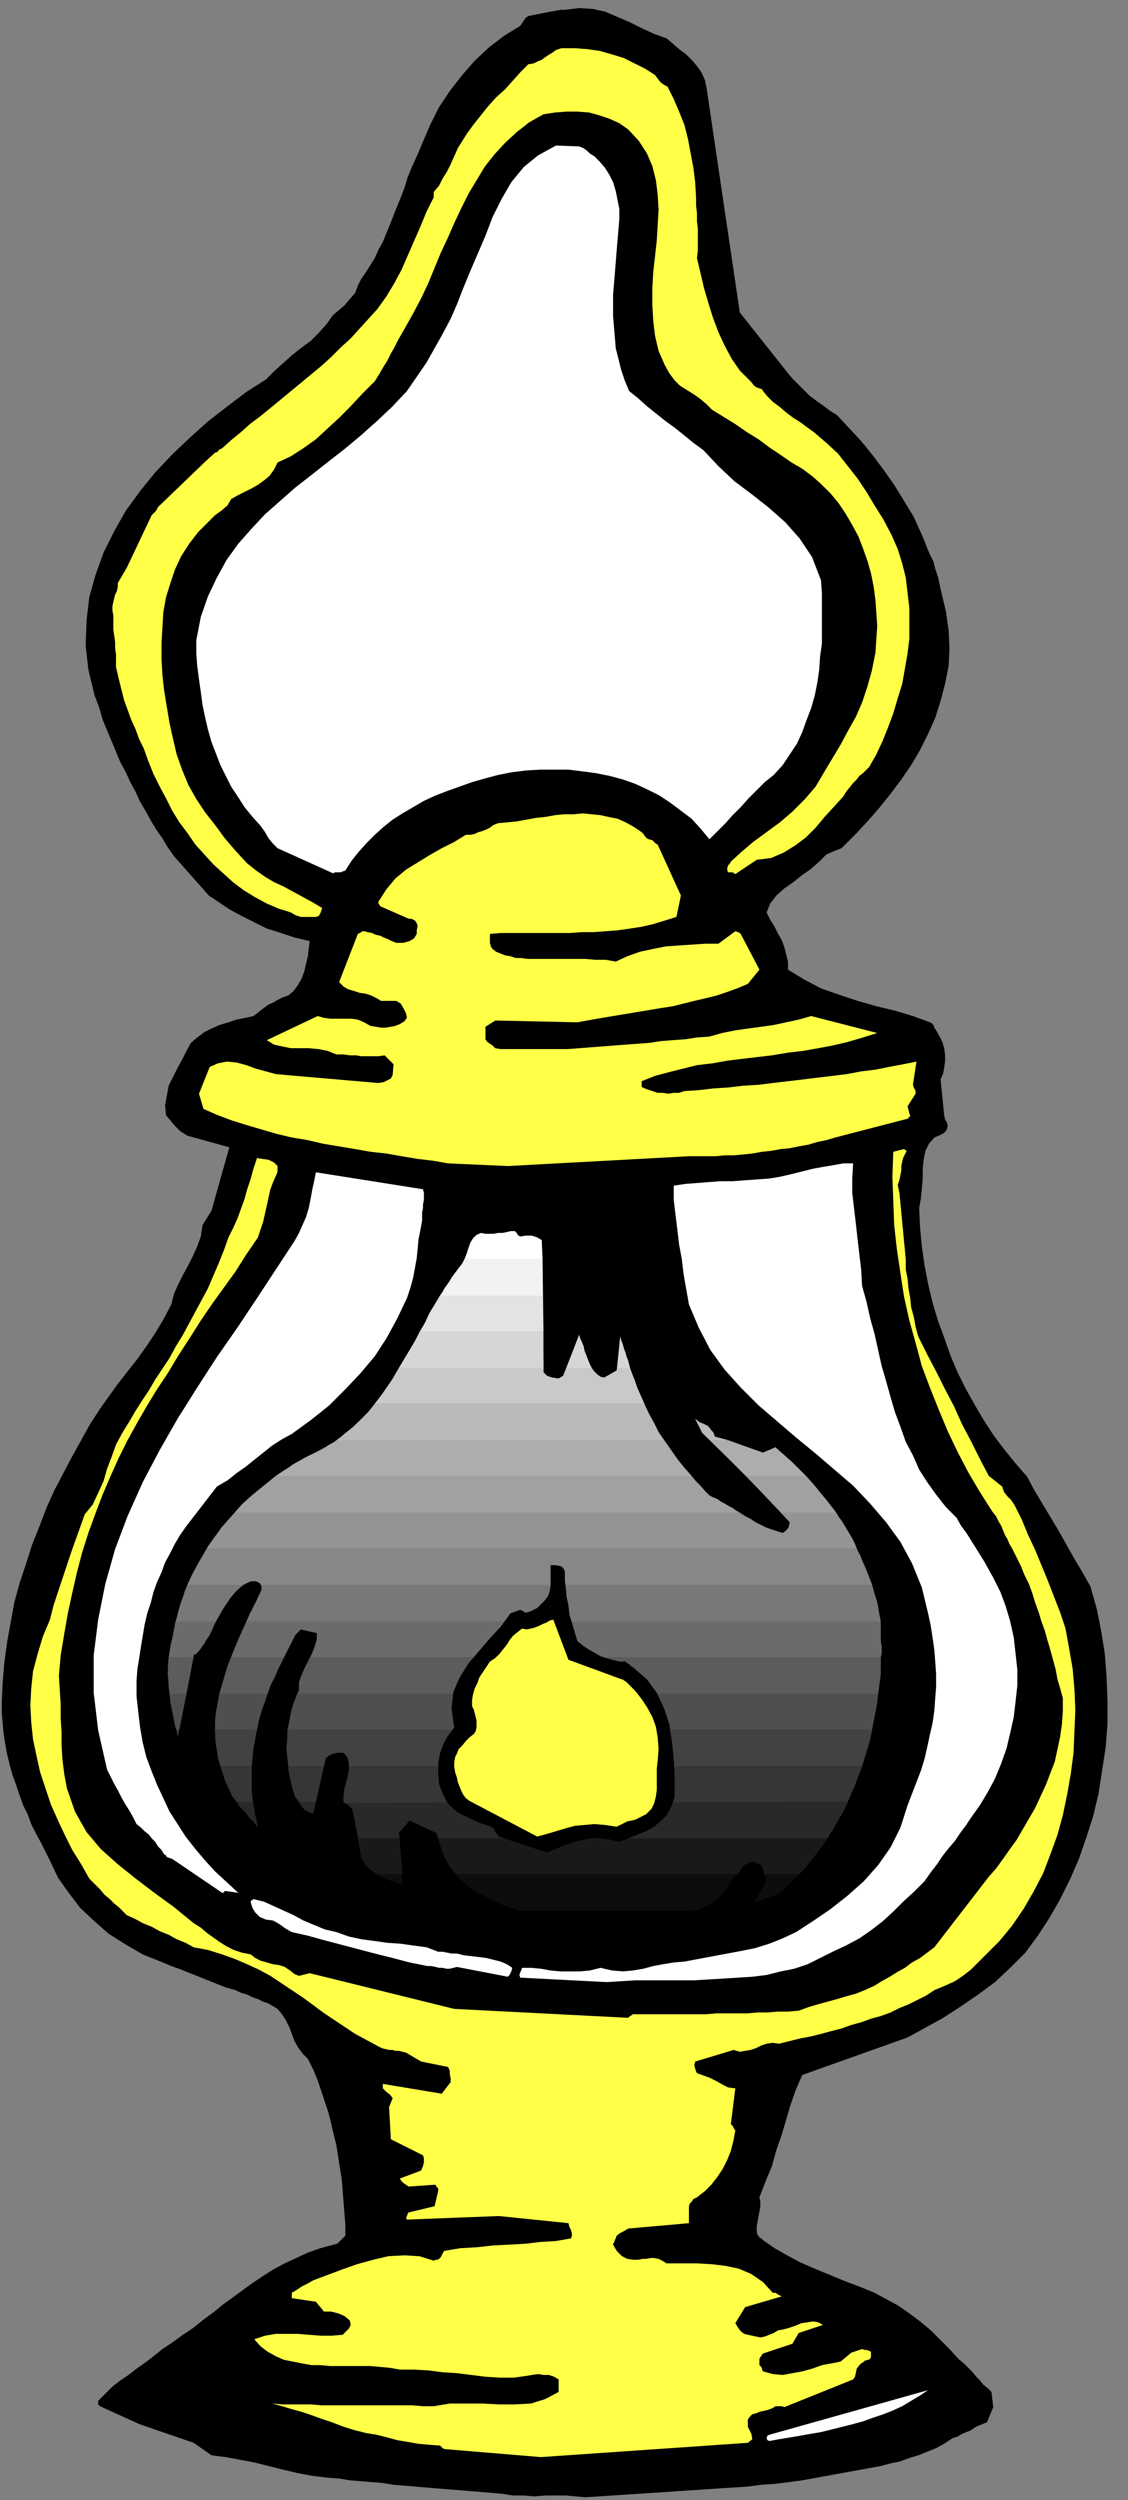 <?xml version="1.0" encoding="UTF-8" standalone="no"?>
<svg
   xmlns:dc="http://purl.org/dc/elements/1.1/"
   xmlns:cc="http://creativecommons.org/ns#"
   xmlns:rdf="http://www.w3.org/1999/02/22-rdf-syntax-ns#"
   xmlns:svg="http://www.w3.org/2000/svg"
   xmlns="http://www.w3.org/2000/svg"
   xmlns:sodipodi="http://sodipodi.sourceforge.net/DTD/sodipodi-0.dtd"
   xmlns:inkscape="http://www.inkscape.org/namespaces/inkscape"
   version="1.0"
   width="32.106mm"
   height="71.12mm"
   id="svg67"
   sodipodi:docname="AD000160.WMF">
  <rect width="100%" height="100%" fill="#808080" stroke="none"/>
  <sodipodi:namedview
     pagecolor="#ffffff"
     bordercolor="#666666"
     borderopacity="1"
     objecttolerance="10"
     gridtolerance="10"
     guidetolerance="10"
     inkscape:pageopacity="0"
     inkscape:pageshadow="2"
     inkscape:window-width="640"
     inkscape:window-height="480"
     id="namedview69" />
  <defs
     id="defs3">
    <pattern
       id="WMFhbasepattern"
       patternUnits="userSpaceOnUse"
       width="6"
       height="6"
       x="0"
       y="0" />
  </defs>
  <path
     style="fill:#000000;fill-rule:evenodd;fill-opacity:1;stroke:none;"
     d="  M 62.976,268.512   L 64.416,268.416   L 65.856,268.32   L 67.296,268.224   L 68.832,268.128   L 70.272,268.032   L 71.712,267.936   L 73.152,267.84   L 74.592,267.744   L 76.032,267.648   L 77.472,267.552   L 79.008,267.456   L 80.448,267.36   L 81.888,267.168   L 83.328,267.072   L 84.864,266.88   L 86.304,266.688   L 87.36,266.496   L 88.416,266.304   L 89.472,266.112   L 90.528,265.92   L 91.584,265.728   L 92.64,265.536   L 93.696,265.344   L 94.752,265.152   L 95.808,264.864   L 96.768,264.672   L 97.824,264.288   L 98.784,264   L 99.744,263.616   L 100.704,263.232   L 101.568,262.752   L 102.432,262.176   L 103.008,261.984   L 103.488,261.696   L 103.968,261.504   L 104.448,261.312   L 104.832,261.024   L 105.216,260.832   L 105.696,260.64   L 106.176,260.448   L 106.848,258.816   L 106.656,257.184   L 106.272,256.8   L 105.792,256.416   L 105.408,255.936   L 105.024,255.552   L 104.64,255.072   L 104.16,254.592   L 103.68,254.112   L 103.104,253.632   L 102.144,252.576   L 101.184,251.616   L 100.128,250.56   L 98.976,249.6   L 97.824,248.736   L 96.576,247.872   L 95.328,247.2   L 94.08,246.528   L 92.448,245.856   L 90.912,245.28   L 89.28,244.608   L 87.648,243.936   L 86.112,243.264   L 84.672,242.496   L 83.328,241.728   L 82.08,240.864   L 81.888,240.672   L 81.696,240.576   L 81.6,240.384   L 81.504,240.384   L 81.408,239.904   L 81.408,239.328   L 81.504,238.848   L 81.6,238.272   L 81.696,237.792   L 81.792,237.312   L 81.792,236.736   L 81.696,236.256   L 82.368,234.528   L 83.04,232.896   L 83.52,231.168   L 84.096,229.536   L 84.576,227.904   L 85.056,226.272   L 85.632,224.64   L 86.304,223.104   L 97.632,219.072   L 99.552,218.016   L 101.472,216.96   L 103.392,215.712   L 105.216,214.464   L 107.04,213.12   L 108.672,211.584   L 110.304,209.952   L 111.648,208.128   L 112.896,206.208   L 114.048,204.192   L 115.104,202.08   L 116.064,199.872   L 116.832,197.664   L 117.6,195.264   L 118.176,192.864   L 118.56,190.368   L 118.944,187.872   L 119.136,185.376   L 119.136,182.88   L 119.04,180.288   L 118.848,177.792   L 118.464,175.392   L 117.984,172.992   L 117.312,170.592   L 116.448,169.056   L 115.584,167.616   L 114.72,166.08   L 113.856,164.544   L 112.992,163.104   L 112.128,161.664   L 111.264,160.224   L 110.496,158.784   L 109.248,157.344   L 108,155.808   L 106.848,154.272   L 105.792,152.64   L 104.832,151.008   L 103.872,149.28   L 103.008,147.552   L 102.24,145.728   L 101.568,143.808   L 100.896,141.984   L 100.32,140.064   L 99.84,138.048   L 99.456,136.032   L 99.168,134.016   L 98.976,132   L 98.88,129.888   L 99.072,128.832   L 99.168,127.776   L 99.264,126.72   L 99.264,125.664   L 99.36,124.704   L 99.552,123.744   L 99.936,122.976   L 100.512,122.304   L 100.992,122.112   L 101.376,121.92   L 101.664,121.728   L 101.856,121.44   L 101.952,121.056   L 101.856,120.672   L 101.664,120.384   L 101.568,119.904   L 101.184,116.064   L 101.472,115.392   L 101.568,114.816   L 101.664,114.144   L 101.664,113.376   L 101.568,112.704   L 101.376,112.032   L 101.088,111.456   L 100.704,110.784   L 100.512,110.496   L 100.416,110.208   L 100.224,110.016   L 100.032,109.92   L 98.208,109.248   L 96.288,108.672   L 94.272,108.192   L 92.256,107.616   L 90.24,106.944   L 88.32,106.272   L 86.496,105.312   L 84.768,104.256   L 84.768,103.392   L 84.576,102.624   L 84.384,101.856   L 84.096,101.088   L 83.712,100.416   L 83.328,99.648   L 82.848,98.88   L 82.464,98.112   L 82.848,97.152   L 83.52,96.288   L 84.384,95.52   L 85.344,94.848   L 86.304,94.08   L 87.264,93.408   L 88.128,92.64   L 88.896,91.872   L 89.568,91.584   L 90.048,91.392   L 90.528,91.2   L 90.912,90.816   L 92.16,89.568   L 93.408,88.224   L 94.656,86.784   L 95.808,85.344   L 96.96,83.808   L 98.016,82.272   L 98.976,80.64   L 99.84,78.912   L 100.608,77.184   L 101.184,75.36   L 101.664,73.536   L 102.048,71.616   L 102.144,69.696   L 102.048,67.776   L 101.76,65.76   L 101.28,63.744   L 101.088,62.88   L 100.896,62.016   L 100.608,61.152   L 100.416,60.384   L 100.032,59.616   L 99.744,58.944   L 99.456,58.176   L 99.168,57.504   L 98.304,55.584   L 97.248,53.856   L 96.192,52.128   L 95.04,50.496   L 93.888,48.96   L 92.64,47.424   L 91.296,45.984   L 90.048,44.64   L 89.28,44.16   L 88.512,43.584   L 87.84,43.104   L 87.072,42.528   L 86.4,41.856   L 85.824,41.28   L 85.248,40.704   L 84.768,40.128   L 79.584,33.6   L 76.032,9.6   L 75.84,8.64   L 75.456,7.776   L 74.976,7.104   L 74.4,6.432   L 73.824,5.856   L 73.056,5.28   L 72.384,4.704   L 71.712,4.128   L 70.368,3.648   L 69.12,3.072   L 67.776,2.4   L 66.432,1.824   L 65.088,1.248   L 63.744,0.96   L 62.304,0.864   L 60.768,1.056   L 60.288,1.056   L 59.808,1.152   L 59.232,1.248   L 58.752,1.344   L 58.272,1.44   L 57.792,1.536   L 57.312,1.632   L 56.832,1.728   L 56.544,1.92   L 56.352,2.208   L 56.16,2.496   L 55.968,2.784   L 54.24,3.84   L 52.608,5.088   L 51.072,6.528   L 49.728,8.064   L 48.384,9.792   L 47.232,11.52   L 46.272,13.44   L 45.408,15.456   L 44.928,16.608   L 44.352,17.856   L 43.872,19.008   L 43.488,20.256   L 43.008,21.504   L 42.528,22.656   L 42.048,23.904   L 41.568,25.056   L 41.184,26.016   L 40.704,26.88   L 40.32,27.744   L 39.84,28.512   L 39.36,29.28   L 38.88,29.952   L 38.496,30.72   L 38.208,31.488   L 37.632,32.16   L 37.056,32.832   L 36.384,33.408   L 35.808,33.888   L 35.136,34.848   L 34.272,35.808   L 33.408,36.672   L 32.352,37.44   L 31.392,38.208   L 30.432,39.072   L 29.472,39.936   L 28.608,40.8   L 26.496,42.144   L 24.48,43.68   L 22.368,45.312   L 20.448,47.04   L 18.528,48.864   L 16.704,50.784   L 15.072,52.8   L 13.536,54.912   L 12.288,57.12   L 11.136,59.424   L 10.272,61.824   L 9.6,64.224   L 9.312,66.72   L 9.216,69.408   L 9.504,72   L 10.176,74.784   L 10.656,76.032   L 11.04,77.376   L 11.52,78.528   L 12,79.68   L 12.48,80.832   L 12.96,81.984   L 13.536,83.04   L 14.016,84.096   L 14.592,85.152   L 15.072,86.208   L 15.648,87.168   L 16.224,88.224   L 16.8,89.184   L 17.472,90.144   L 18.048,91.104   L 18.72,92.064   L 22.464,96.288   L 23.616,97.056   L 24.768,97.824   L 26.016,98.496   L 27.36,99.168   L 28.704,99.84   L 30.24,100.32   L 31.68,100.8   L 33.312,101.184   L 33.216,101.952   L 33.12,102.816   L 32.928,103.584   L 32.736,104.448   L 32.448,105.216   L 32.064,105.888   L 31.584,106.56   L 31.008,107.04   L 30.432,107.232   L 29.856,107.52   L 29.376,107.808   L 28.896,108   L 28.512,108.288   L 28.128,108.576   L 27.648,108.96   L 27.264,109.248   L 26.4,109.44   L 25.44,109.632   L 24.576,109.92   L 23.616,110.208   L 22.752,110.592   L 21.984,110.976   L 21.216,111.552   L 20.544,112.128   L 20.064,112.992   L 19.584,113.952   L 19.104,114.816   L 18.624,115.776   L 18.144,116.736   L 17.952,117.792   L 17.76,118.848   L 17.856,119.904   L 18.336,120.48   L 18.816,121.056   L 19.392,121.632   L 20.16,122.112   L 24.672,123.36   L 22.752,130.176   L 21.792,131.712   L 21.6,132.96   L 21.216,134.016   L 20.736,135.072   L 20.256,136.032   L 19.68,137.088   L 19.2,138.048   L 18.72,139.104   L 18.432,140.256   L 17.568,141.888   L 16.704,143.328   L 15.744,144.768   L 14.784,146.112   L 13.728,147.456   L 12.672,148.8   L 11.712,150.144   L 10.752,151.488   L 9.696,153.12   L 8.736,154.848   L 7.776,156.576   L 6.816,158.4   L 5.856,160.224   L 4.992,162.144   L 4.224,164.16   L 3.456,166.08   L 2.784,168.192   L 2.112,170.208   L 1.536,172.32   L 1.152,174.432   L 0.768,176.544   L 0.48,178.656   L 0.288,180.864   L 0.192,182.976   L 0.192,184.128   L 0.288,185.28   L 0.384,186.432   L 0.576,187.584   L 0.768,188.64   L 1.056,189.792   L 1.344,190.848   L 1.728,191.904   L 2.112,193.056   L 2.496,194.112   L 2.976,195.072   L 3.36,196.128   L 3.84,197.088   L 4.416,198.144   L 4.896,199.104   L 5.376,200.064   L 6.24,201.888   L 7.392,203.52   L 8.64,205.152   L 10.176,206.592   L 11.712,207.936   L 13.536,209.088   L 15.36,210.144   L 17.28,210.912   L 18.432,211.392   L 19.488,211.776   L 20.448,212.16   L 21.408,212.544   L 22.368,212.928   L 23.328,213.312   L 24.288,213.696   L 25.344,213.984   L 25.92,214.272   L 26.592,214.464   L 27.168,214.752   L 27.744,214.944   L 28.32,215.232   L 28.896,215.424   L 29.376,215.712   L 29.856,216   L 30.336,216.576   L 30.72,217.152   L 31.104,217.92   L 31.392,218.688   L 31.68,219.456   L 32.064,220.128   L 32.544,220.8   L 33.12,221.376   L 33.696,222.528   L 34.176,223.68   L 34.56,224.832   L 34.944,225.984   L 35.328,227.136   L 35.616,228.288   L 35.904,229.536   L 36.192,230.688   L 36.384,231.936   L 36.576,233.184   L 36.768,234.336   L 36.864,235.584   L 36.96,236.832   L 37.056,237.984   L 37.152,239.232   L 37.152,240.384   L 36.864,240.672   L 36.576,240.96   L 36.288,241.248   L 35.904,241.344   L 34.464,241.728   L 33.12,242.208   L 31.872,242.784   L 30.624,243.36   L 29.376,244.032   L 28.32,244.704   L 27.168,245.472   L 26.112,246.24   L 25.056,247.008   L 24,247.776   L 22.944,248.64   L 21.888,249.408   L 20.832,250.272   L 19.68,251.04   L 18.624,251.808   L 17.472,252.576   L 16.512,253.344   L 15.648,254.016   L 14.688,254.688   L 13.824,255.36   L 12.96,255.936   L 12.096,256.608   L 11.328,257.376   L 10.56,258.144   L 10.56,258.336   L 10.56,258.528   L 10.656,258.624   L 10.752,258.72   L 14.976,260.64   L 20.832,262.656   L 22.752,264   L 24.288,264.192   L 25.824,264.48   L 27.36,264.768   L 28.896,265.152   L 30.432,265.536   L 32.064,265.92   L 33.6,266.208   L 35.232,266.4   L 36.48,266.496   L 37.632,266.688   L 38.784,266.784   L 40.032,266.88   L 41.184,266.976   L 42.336,267.168   L 43.488,267.264   L 44.64,267.36   L 45.792,267.456   L 46.944,267.552   L 48.096,267.648   L 49.344,267.744   L 50.496,267.84   L 51.648,267.936   L 52.8,268.032   L 53.952,268.128   L 55.2,268.32   L 56.352,268.32   L 57.504,268.416   L 58.656,268.32   L 59.712,268.32   L 60.864,268.32   L 61.92,268.416   L 62.976,268.512  z "
     id="path5" />
  <path
     style="fill:#ffff47;fill-rule:evenodd;fill-opacity:1;stroke:none;"
     d="  M 58.176,264.192   L 80.448,262.656   L 80.928,262.272   L 80.832,261.696   L 80.448,260.928   L 80.448,260.16   L 80.64,259.872   L 80.928,259.584   L 81.312,259.488   L 81.792,259.296   L 82.272,259.2   L 82.656,259.104   L 83.136,258.912   L 83.424,258.72   L 83.616,258.72   L 83.808,258.72   L 84.096,258.72   L 84.384,258.816   L 91.776,255.84   L 91.968,255.552   L 92.064,255.168   L 92.16,254.688   L 92.448,254.304   L 92.64,254.112   L 92.832,254.016   L 93.024,253.824   L 93.408,253.728   L 93.6,253.632   L 93.696,253.44   L 93.696,253.152   L 93.696,252.864   L 93.504,252.768   L 93.216,252.672   L 93.024,252.672   L 92.736,252.576   L 91.584,252.96   L 90.432,253.92   L 89.472,254.112   L 88.416,254.304   L 87.36,254.688   L 86.304,254.976   L 85.248,255.168   L 84.192,255.36   L 83.136,255.264   L 82.08,254.976   L 81.984,254.784   L 81.984,254.688   L 81.888,254.496   L 81.696,254.304   L 81.696,254.112   L 81.696,254.016   L 81.696,253.824   L 81.696,253.632   L 81.792,253.44   L 81.888,253.344   L 81.984,253.152   L 82.08,253.056   L 85.248,252   L 85.92,250.848   L 88.512,249.984   L 88.032,249.696   L 87.456,249.6   L 86.88,249.696   L 86.208,249.792   L 85.536,250.08   L 84.96,250.272   L 84.288,250.464   L 83.712,250.56   L 83.232,250.848   L 82.752,251.04   L 82.272,251.232   L 81.792,251.328   L 80.448,251.04   L 80.064,250.944   L 79.68,250.656   L 79.392,250.272   L 79.104,249.792   L 80.16,248.064   L 84.096,246.912   L 83.904,246.816   L 83.712,246.72   L 83.424,246.528   L 83.136,246.528   L 82.08,245.376   L 80.832,244.512   L 79.488,243.936   L 78.144,243.648   L 76.608,243.456   L 74.976,243.36   L 73.344,243.36   L 71.712,243.36   L 71.232,243.072   L 70.848,242.88   L 70.368,242.784   L 69.984,242.784   L 69.504,242.88   L 69.12,242.88   L 68.64,242.976   L 68.16,242.976   L 67.488,242.88   L 66.912,242.592   L 66.336,242.016   L 65.952,241.344   L 65.952,241.248   L 66.048,241.152   L 66.144,240.864   L 66.24,240.672   L 66.336,240.384   L 66.72,240.096   L 67.104,239.904   L 67.584,239.616   L 74.112,239.04   L 74.112,237.216   L 74.208,236.928   L 74.4,236.736   L 74.592,236.448   L 74.976,236.256   L 75.84,235.584   L 76.512,234.912   L 77.184,234.048   L 77.76,233.184   L 78.24,232.224   L 78.624,231.264   L 78.912,230.112   L 79.104,229.056   L 79.008,228.96   L 78.912,228.768   L 78.816,228.576   L 78.624,228.384   L 79.104,224.544   L 78.336,224.448   L 77.76,224.16   L 77.088,223.776   L 76.32,223.392   L 74.976,222.912   L 74.88,222.72   L 74.784,222.432   L 74.688,222.048   L 74.784,221.664   L 78.912,220.416   L 79.584,220.608   L 80.16,220.512   L 80.736,220.416   L 81.312,220.224   L 81.888,219.936   L 82.464,219.744   L 83.136,219.648   L 83.808,219.744   L 84.96,219.456   L 86.112,219.168   L 87.168,218.976   L 88.32,218.688   L 89.376,218.4   L 90.528,218.112   L 91.584,217.728   L 92.64,217.44   L 93.696,217.056   L 94.752,216.768   L 95.808,216.384   L 96.768,215.904   L 97.728,215.52   L 98.688,215.04   L 99.648,214.56   L 100.512,213.984   L 101.664,213.504   L 102.72,213.024   L 103.584,212.448   L 104.448,211.776   L 105.216,211.008   L 105.984,210.24   L 106.752,209.472   L 107.52,208.704   L 108.864,207.072   L 110.112,205.248   L 111.168,203.424   L 112.224,201.408   L 112.992,199.392   L 113.76,197.28   L 114.336,195.168   L 114.816,192.864   L 115.2,190.656   L 115.488,188.448   L 115.584,186.144   L 115.68,183.84   L 115.584,181.632   L 115.392,179.424   L 115.008,177.216   L 114.624,175.104   L 114.048,173.376   L 113.376,171.648   L 112.704,169.92   L 112.032,168.288   L 111.36,166.656   L 110.592,165.024   L 109.92,163.392   L 109.152,161.856   L 108.768,161.28   L 108.384,160.896   L 108,160.416   L 107.808,159.84   L 106.368,158.688   L 105.408,156.864   L 104.448,154.944   L 103.488,153.12   L 102.624,151.2   L 101.664,149.376   L 100.704,147.456   L 99.744,145.632   L 98.784,143.712   L 98.496,142.656   L 98.304,141.6   L 98.016,140.544   L 97.92,139.584   L 97.728,138.528   L 97.632,137.472   L 97.44,136.512   L 97.44,135.456   L 97.344,134.4   L 97.248,133.44   L 97.152,132.384   L 97.056,131.424   L 96.96,130.368   L 96.864,129.408   L 96.768,128.352   L 96.576,127.392   L 96.768,126.816   L 96.864,126.336   L 96.96,125.856   L 96.96,125.376   L 97.056,124.896   L 97.152,124.512   L 97.344,124.128   L 97.536,123.744   L 97.248,123.552   L 96.864,123.648   L 96.48,123.744   L 96.096,123.84   L 96,126.528   L 96.096,129.12   L 96.192,131.712   L 96.48,134.304   L 96.864,136.896   L 97.248,139.392   L 97.824,141.984   L 98.496,144.384   L 99.168,146.88   L 100.032,149.184   L 100.992,151.584   L 101.952,153.888   L 103.008,156.096   L 104.16,158.304   L 105.408,160.416   L 106.752,162.528   L 107.136,163.008   L 107.424,163.584   L 107.712,164.064   L 107.904,164.544   L 108.096,165.024   L 108.384,165.504   L 108.576,165.984   L 108.864,166.464   L 109.344,167.424   L 109.824,168.384   L 110.208,169.344   L 110.688,170.304   L 111.072,171.36   L 111.36,172.32   L 111.744,173.376   L 112.032,174.336   L 112.416,175.392   L 112.704,176.448   L 112.992,177.408   L 113.28,178.464   L 113.568,179.52   L 113.76,180.576   L 114.048,181.536   L 114.336,182.592   L 114.336,183.936   L 114.24,185.376   L 114.048,186.72   L 113.76,188.064   L 113.472,189.408   L 112.992,190.656   L 112.512,191.904   L 111.936,193.152   L 111.36,194.4   L 110.688,195.552   L 110.016,196.704   L 109.344,197.856   L 108.576,198.912   L 107.904,199.872   L 107.136,200.928   L 106.368,201.792   L 100.512,209.376   L 99.744,209.952   L 98.976,210.528   L 98.112,211.008   L 97.344,211.584   L 96.48,212.064   L 95.712,212.544   L 94.848,213.024   L 94.08,213.504   L 93.024,213.984   L 92.064,214.368   L 91.008,214.656   L 90.048,214.944   L 88.992,215.232   L 87.936,215.52   L 86.976,215.808   L 85.92,216.192   L 84.768,216.288   L 83.712,216.288   L 82.56,216.384   L 81.504,216.384   L 80.352,216.48   L 79.296,216.48   L 78.144,216.48   L 77.088,216.48   L 75.936,216.576   L 74.784,216.576   L 73.728,216.576   L 72.576,216.576   L 71.52,216.576   L 70.368,216.576   L 69.312,216.576   L 68.16,216.576   L 68.064,216.576   L 67.968,216.672   L 67.776,216.768   L 67.584,216.96   L 48.864,216   L 33.312,212.16   L 32.928,212.256   L 32.544,212.352   L 32.16,212.448   L 31.68,212.256   L 31.2,211.872   L 30.624,211.488   L 30.048,211.296   L 29.376,211.2   L 28.704,211.008   L 28.032,210.816   L 27.456,210.528   L 26.976,210.144   L 26.016,209.952   L 25.152,209.664   L 24.384,209.28   L 23.616,208.8   L 22.944,208.32   L 22.272,207.84   L 21.6,207.264   L 20.832,206.784   L 18.72,205.056   L 16.608,203.52   L 14.592,201.984   L 12.672,200.448   L 10.848,198.816   L 9.312,196.992   L 8.064,194.784   L 7.2,192.288   L 6.912,190.752   L 6.72,189.216   L 6.624,187.68   L 6.624,186.24   L 6.528,184.8   L 6.528,183.264   L 6.432,181.728   L 6.336,180.192   L 6.528,177.984   L 6.912,175.68   L 7.296,173.472   L 7.776,171.264   L 8.256,169.152   L 8.832,166.944   L 9.504,164.832   L 10.272,162.72   L 11.04,160.704   L 11.904,158.688   L 12.768,156.768   L 13.728,154.848   L 14.784,152.928   L 15.84,151.104   L 16.896,149.376   L 18.048,147.648   L 19.2,145.728   L 20.448,143.808   L 21.6,141.984   L 22.848,140.16   L 24.096,138.432   L 25.344,136.704   L 26.496,134.88   L 27.744,133.056   L 28.032,132.192   L 28.32,131.328   L 28.512,130.464   L 28.704,129.6   L 28.896,128.736   L 29.088,127.872   L 29.376,127.104   L 29.76,126.24   L 29.856,125.952   L 29.856,125.76   L 29.856,125.568   L 29.856,125.376   L 29.472,124.992   L 28.896,124.704   L 28.224,124.608   L 27.648,124.512   L 27.264,125.664   L 26.976,126.72   L 26.592,127.872   L 26.304,128.928   L 25.92,129.984   L 25.536,131.04   L 25.056,132.096   L 24.576,133.056   L 24.096,134.4   L 23.52,135.84   L 22.944,137.184   L 22.368,138.528   L 21.696,139.776   L 21.024,141.024   L 20.352,142.272   L 19.68,143.52   L 18.912,144.768   L 18.24,146.016   L 17.472,147.168   L 16.704,148.32   L 16.032,149.472   L 15.264,150.624   L 14.592,151.68   L 13.92,152.832   L 13.152,154.08   L 12.48,155.328   L 12,156.672   L 11.52,157.92   L 11.136,159.264   L 10.56,160.512   L 9.984,161.76   L 9.12,162.816   L 8.64,164.16   L 8.16,165.504   L 7.68,166.848   L 7.2,168.288   L 6.72,169.728   L 6.24,171.168   L 5.76,172.608   L 5.376,174.144   L 4.608,175.968   L 4.032,177.888   L 3.552,179.712   L 3.36,181.536   L 3.264,183.36   L 3.36,185.184   L 3.552,187.008   L 3.936,188.832   L 4.32,190.56   L 4.896,192.288   L 5.472,194.016   L 6.24,195.744   L 7.008,197.376   L 7.776,198.912   L 8.736,200.448   L 9.6,201.984   L 10.176,202.56   L 10.752,203.136   L 11.232,203.712   L 11.808,204.192   L 12.288,204.672   L 12.768,205.056   L 13.248,205.536   L 13.632,205.92   L 14.496,206.304   L 15.36,206.784   L 16.32,207.168   L 17.184,207.648   L 18.144,208.032   L 19.008,208.512   L 19.968,208.896   L 20.832,209.376   L 22.368,209.664   L 23.904,210.144   L 25.248,210.624   L 26.592,211.2   L 27.84,211.776   L 29.088,212.448   L 30.24,213.216   L 31.392,213.984   L 32.544,214.752   L 33.6,215.52   L 34.752,216.384   L 35.904,217.152   L 37.056,217.92   L 38.208,218.688   L 39.456,219.36   L 40.704,220.032   L 41.088,220.224   L 41.472,220.32   L 41.856,220.416   L 42.24,220.416   L 42.528,220.512   L 42.912,220.512   L 43.296,220.608   L 43.68,220.704   L 45.312,221.664   L 48.192,222.24   L 48.384,222.624   L 48.384,223.008   L 48.48,223.488   L 48.48,223.872   L 47.52,225.12   L 41.184,224.064   L 41.184,224.544   L 41.568,224.928   L 41.952,225.216   L 42.24,225.6   L 41.856,226.56   L 42.048,230.016   L 45.504,231.744   L 45.6,232.032   L 45.6,232.512   L 45.504,232.896   L 45.312,233.376   L 43.008,234.24   L 43.2,234.528   L 43.392,234.72   L 43.68,234.912   L 43.968,235.104   L 46.656,234.912   L 46.848,234.912   L 46.944,235.104   L 47.136,235.296   L 47.136,235.584   L 46.752,237.216   L 43.968,237.888   L 43.872,237.984   L 43.776,238.272   L 43.68,238.464   L 43.776,238.656   L 53.664,238.272   L 61.152,239.04   L 61.248,239.424   L 61.44,239.808   L 61.536,240.288   L 61.44,240.672   L 59.808,240.96   L 58.176,241.056   L 56.544,241.248   L 54.816,241.344   L 52.992,241.44   L 51.264,241.632   L 49.536,241.728   L 47.808,242.016   L 47.712,242.112   L 47.616,242.304   L 47.52,242.496   L 47.424,242.688   L 47.232,242.88   L 47.04,242.976   L 46.848,242.976   L 46.656,243.072   L 45.12,242.592   L 43.488,242.496   L 41.76,242.592   L 40.128,242.976   L 38.4,243.456   L 36.768,244.032   L 35.232,244.608   L 33.696,245.184   L 33.024,245.568   L 32.448,245.856   L 31.872,246.24   L 31.392,246.528   L 31.392,246.624   L 31.392,246.816   L 31.392,246.912   L 31.392,247.104   L 33.984,247.488   L 34.848,248.544   L 35.616,248.544   L 36.384,248.736   L 37.056,249.024   L 37.632,249.504   L 37.728,249.984   L 37.536,250.368   L 37.248,250.656   L 36.864,251.04   L 35.712,251.136   L 34.464,251.136   L 33.216,251.04   L 32.064,250.944   L 30.816,250.944   L 29.664,250.944   L 28.512,251.136   L 27.36,251.52   L 28.032,252.288   L 28.8,252.864   L 29.664,253.344   L 30.528,253.728   L 31.488,253.92   L 32.448,254.112   L 33.504,254.304   L 34.464,254.304   L 35.52,254.4   L 36.672,254.4   L 37.728,254.4   L 38.784,254.4   L 39.84,254.4   L 40.896,254.496   L 41.952,254.592   L 43.008,254.784   L 44.544,254.784   L 46.176,254.88   L 47.616,255.072   L 49.152,255.168   L 50.688,255.36   L 52.224,255.552   L 53.76,255.648   L 55.296,255.648   L 55.968,255.552   L 56.64,255.456   L 57.216,255.36   L 57.888,255.264   L 58.464,255.36   L 59.04,255.36   L 59.616,255.552   L 60.096,255.84   L 60.096,257.184   L 58.656,257.952   L 57.12,258.432   L 55.392,258.528   L 53.664,258.528   L 51.936,258.432   L 50.112,258.432   L 48.384,258.432   L 46.656,258.72   L 45.504,258.72   L 44.352,258.624   L 43.296,258.624   L 42.144,258.624   L 40.992,258.624   L 39.936,258.624   L 38.88,258.624   L 37.728,258.624   L 36.672,258.624   L 35.616,258.624   L 34.56,258.624   L 33.504,258.528   L 32.448,258.528   L 31.392,258.528   L 30.336,258.528   L 29.28,258.432   L 30.336,258.72   L 31.296,259.008   L 32.352,259.296   L 33.504,259.68   L 34.56,260.064   L 35.712,260.448   L 36.96,260.928   L 38.208,261.312   L 39.36,261.6   L 40.512,261.792   L 41.664,262.08   L 42.72,262.368   L 43.872,262.56   L 44.928,262.752   L 45.984,262.848   L 47.136,262.944   L 47.328,262.944   L 47.52,263.136   L 47.616,263.232   L 47.808,263.328   L 58.176,264.192  z "
     id="path7" />
  <path
     style="fill:#ffffff;fill-rule:evenodd;fill-opacity:1;stroke:none;"
     d="  M 82.752,262.464   L 83.808,262.272   L 84.96,262.08   L 86.112,261.888   L 87.168,261.696   L 88.32,261.504   L 89.472,261.216   L 90.624,260.928   L 91.776,260.64   L 92.832,260.352   L 93.888,259.968   L 95.04,259.584   L 96,259.2   L 97.056,258.72   L 98.016,258.144   L 98.976,257.568   L 99.84,256.992   L 82.752,261.792   L 82.56,261.888   L 82.464,262.176   L 82.56,262.368   L 82.752,262.464  z "
     id="path9" />
  <path
     style="fill:#ffffff;fill-rule:evenodd;fill-opacity:1;stroke:none;"
     d="  M 65.28,213.12   L 66.816,213.024   L 68.352,212.928   L 69.888,212.928   L 71.424,212.928   L 73.056,212.928   L 74.688,212.928   L 76.224,212.832   L 77.856,212.736   L 79.392,212.64   L 80.928,212.544   L 82.464,212.352   L 84,211.968   L 85.44,211.68   L 86.88,211.2   L 88.224,210.528   L 89.568,209.856   L 91.008,209.184   L 92.448,208.416   L 93.696,207.552   L 94.944,206.592   L 96.096,205.536   L 97.152,204.48   L 98.304,203.424   L 99.456,202.272   L 100.128,201.312   L 100.8,200.448   L 101.376,199.584   L 102.048,198.72   L 102.72,197.952   L 103.296,197.088   L 103.872,196.32   L 104.448,195.456   L 105.408,194.112   L 106.272,192.672   L 107.04,191.232   L 107.712,189.6   L 108.288,187.968   L 108.672,186.336   L 109.056,184.608   L 109.248,182.976   L 109.44,181.248   L 109.44,179.52   L 109.248,177.792   L 109.056,176.064   L 108.672,174.336   L 108.192,172.704   L 107.616,171.168   L 106.848,169.632   L 106.368,168.768   L 105.888,167.904   L 105.408,167.136   L 104.928,166.368   L 104.448,165.6   L 103.968,164.832   L 103.392,164.064   L 102.912,163.2   L 101.76,162.048   L 100.704,160.704   L 99.744,159.36   L 98.88,158.016   L 98.208,156.48   L 97.44,155.04   L 96.864,153.408   L 96.288,151.872   L 95.808,150.24   L 95.328,148.512   L 94.848,146.88   L 94.464,145.152   L 94.08,143.424   L 93.6,141.696   L 93.216,139.968   L 92.736,138.24   L 92.64,136.512   L 92.448,134.88   L 92.256,133.248   L 92.064,131.52   L 91.872,129.888   L 91.68,128.256   L 91.68,126.72   L 91.776,125.088   L 90.72,125.088   L 89.664,125.28   L 88.512,125.472   L 87.456,125.664   L 86.304,125.952   L 85.152,126.24   L 83.904,126.528   L 82.752,126.72   L 81.408,126.816   L 80.064,126.912   L 78.816,127.008   L 77.472,127.008   L 76.224,127.104   L 74.976,127.2   L 73.728,127.296   L 72.48,127.488   L 72.48,129.024   L 72.672,130.656   L 72.864,132.192   L 73.056,133.824   L 73.344,135.36   L 73.536,136.992   L 73.824,138.624   L 74.112,140.256   L 75.168,142.752   L 76.416,145.152   L 77.952,147.264   L 79.68,149.184   L 81.6,151.104   L 83.616,152.832   L 85.632,154.56   L 87.744,156.288   L 89.76,158.016   L 91.776,159.744   L 93.6,161.664   L 95.328,163.68   L 96.864,165.792   L 98.112,168.096   L 99.168,170.688   L 99.84,173.472   L 100.128,174.816   L 100.32,176.064   L 100.512,177.408   L 100.608,178.656   L 100.704,180   L 100.704,181.344   L 100.608,182.592   L 100.512,183.936   L 100.32,185.28   L 100.032,186.528   L 99.744,187.872   L 99.456,189.12   L 99.072,190.368   L 98.592,191.616   L 98.112,192.864   L 97.632,194.112   L 96.864,196.512   L 95.808,198.624   L 94.464,200.544   L 92.928,202.272   L 91.2,203.808   L 89.376,205.248   L 87.552,206.496   L 85.632,207.744   L 84.192,208.416   L 82.752,208.992   L 81.216,209.472   L 79.776,209.76   L 78.24,210.048   L 76.704,210.336   L 75.168,210.624   L 73.632,210.912   L 72.48,211.008   L 71.328,211.2   L 70.272,211.392   L 69.216,211.68   L 68.064,211.872   L 67.008,211.968   L 65.856,211.872   L 64.608,211.584   L 63.456,211.872   L 62.4,211.968   L 61.344,211.968   L 60.288,211.968   L 59.232,211.872   L 58.176,211.68   L 57.12,211.584   L 56.16,211.584   L 56.064,211.872   L 55.968,212.064   L 55.872,212.352   L 55.968,212.64   L 65.28,213.12  z "
     id="path11" />
  <path
     style="fill:#ffffff;fill-rule:evenodd;fill-opacity:1;stroke:none;"
     d="  M 54.624,212.544   L 54.816,212.352   L 54.912,212.16   L 55.008,211.968   L 55.104,211.584   L 54.528,211.2   L 53.856,210.912   L 53.088,210.72   L 52.32,210.528   L 51.552,210.432   L 50.784,210.336   L 49.92,210.24   L 49.152,210.048   L 48.576,210.048   L 48.096,209.952   L 47.616,209.856   L 47.136,209.856   L 45.888,209.376   L 44.448,209.184   L 43.104,208.992   L 41.664,208.896   L 40.32,208.704   L 38.88,208.512   L 37.536,208.224   L 36.192,207.744   L 34.944,207.456   L 33.792,206.976   L 32.64,206.496   L 31.584,205.92   L 30.528,205.44   L 29.472,204.96   L 28.416,204.48   L 27.264,204.192   L 27.264,204.192   L 27.168,204.288   L 26.976,204.384   L 26.976,204.576   L 27.168,205.152   L 27.456,205.632   L 27.936,206.112   L 28.608,206.4   L 29.376,206.496   L 30.048,206.88   L 30.72,207.36   L 31.392,207.744   L 33.12,208.128   L 34.848,208.608   L 36.672,209.088   L 38.496,209.568   L 40.32,210.048   L 42.24,210.528   L 44.064,211.008   L 45.984,211.392   L 46.368,211.392   L 46.848,211.488   L 47.232,211.584   L 47.616,211.584   L 48,211.68   L 48.384,211.68   L 48.768,211.584   L 49.152,211.488   L 54.624,212.544  z "
     id="path13" />
  <path
     style="fill:#000000;fill-rule:evenodd;fill-opacity:1;stroke:none;"
     d="  M 61.92,207.648   L 64.032,207.264   L 64.896,207.552   L 65.76,207.648   L 66.72,207.552   L 67.584,207.36   L 68.448,207.168   L 69.408,206.784   L 70.272,206.496   L 71.136,206.112   L 72.096,206.112   L 73.152,205.92   L 74.016,205.728   L 74.976,205.44   L 75.84,205.056   L 76.608,204.576   L 77.376,204   L 78.048,203.232   L 78.336,202.656   L 78.624,202.176   L 78.912,201.888   L 79.296,201.504   L 49.056,201.504   L 49.536,202.08   L 50.016,202.56   L 50.592,202.944   L 51.168,203.424   L 52.224,204   L 53.28,204.48   L 54.336,204.96   L 55.488,205.344   L 56.544,205.728   L 57.696,205.92   L 58.944,206.016   L 60.192,205.92   L 60.576,206.304   L 60.864,206.688   L 61.056,207.168   L 61.344,207.648   L 61.44,207.648   L 61.632,207.648   L 61.824,207.648   L 61.92,207.648  z    M 82.272,201.504   L 82.464,202.272   L 81.12,204.576   L 83.808,203.616   L 84.384,203.136   L 84.96,202.56   L 85.536,202.08   L 86.016,201.504   L 82.272,201.504  z    M 40.608,201.504   L 41.088,201.792   L 41.664,201.984   L 42.24,202.272   L 42.72,202.464   L 43.008,202.56   L 43.2,202.56   L 43.296,202.464   L 43.296,202.464   L 43.296,201.504   L 40.608,201.504  z   "
     id="path15" />
  <path
     style="fill:#0d0d0d;fill-rule:evenodd;fill-opacity:1;stroke:none;"
     d="  M 74.784,205.44   L 75.264,205.248   L 75.744,205.056   L 76.128,204.864   L 76.608,204.576   L 76.992,204.288   L 77.376,204   L 77.664,203.616   L 78.048,203.232   L 78.432,202.56   L 78.816,201.984   L 79.296,201.504   L 79.776,200.928   L 79.872,200.736   L 80.064,200.544   L 80.448,200.352   L 80.928,200.16   L 81.12,200.16   L 81.312,200.256   L 81.6,200.448   L 81.888,200.544   L 82.464,202.272   L 81.12,204.576   L 83.808,203.616   L 84.576,202.944   L 85.248,202.272   L 85.92,201.6   L 86.592,200.832   L 87.264,200.064   L 87.84,199.296   L 88.416,198.528   L 88.992,197.664   L 47.136,197.664   L 47.424,198.528   L 47.712,199.392   L 48.096,200.16   L 48.576,200.928   L 49.056,201.6   L 49.728,202.272   L 50.4,202.848   L 51.168,203.424   L 51.744,203.712   L 52.416,204   L 52.992,204.288   L 53.568,204.576   L 54.144,204.864   L 54.72,205.056   L 55.392,205.248   L 55.968,205.44   L 74.784,205.44  z    M 38.592,197.664   L 38.88,199.776   L 39.168,200.352   L 39.552,200.832   L 40.032,201.216   L 40.512,201.504   L 40.992,201.792   L 41.568,202.08   L 42.144,202.272   L 42.72,202.464   L 43.008,202.56   L 43.2,202.56   L 43.296,202.464   L 43.296,202.464   L 43.008,197.664   L 38.592,197.664  z   "
     id="path17" />
  <path
     style="fill:#191919;fill-rule:evenodd;fill-opacity:1;stroke:none;"
     d="  M 79.296,201.504   L 79.392,201.408   L 79.584,201.216   L 79.68,201.12   L 79.776,200.928   L 79.872,200.736   L 80.064,200.544   L 80.448,200.352   L 80.928,200.16   L 81.12,200.16   L 81.312,200.256   L 81.6,200.448   L 81.888,200.544   L 82.272,201.504   L 86.016,201.504   L 86.784,200.64   L 87.456,199.776   L 88.224,198.816   L 88.896,197.856   L 89.472,196.896   L 90.144,195.84   L 90.72,194.784   L 91.2,193.728   L 36.96,193.824   L 37.152,193.92   L 37.344,194.016   L 37.632,194.208   L 37.92,194.592   L 38.88,199.776   L 39.264,200.352   L 39.648,200.832   L 40.128,201.216   L 40.608,201.504   L 43.296,201.504   L 42.912,197.088   L 44.064,195.744   L 46.944,197.088   L 47.136,197.76   L 47.328,198.336   L 47.52,198.912   L 47.712,199.488   L 48,199.968   L 48.288,200.544   L 48.672,201.024   L 49.056,201.504   L 79.296,201.504  z    M 25.536,193.728   L 26.112,194.496   L 26.688,195.168   L 27.264,195.84   L 27.744,196.512   L 27.648,195.84   L 27.456,195.072   L 27.36,194.4   L 27.168,193.728   L 25.536,193.728  z    M 32.256,193.728   L 32.352,193.92   L 32.544,194.112   L 32.64,194.304   L 32.736,194.592   L 32.928,194.688   L 33.12,194.784   L 33.312,194.88   L 33.696,194.976   L 33.984,193.728   L 32.256,193.728  z   "
     id="path19" />
  <path
     style="fill:#292929;fill-rule:evenodd;fill-opacity:1;stroke:none;"
     d="  M 92.736,189.888   L 92.352,190.944   L 91.968,192   L 91.488,192.96   L 91.104,194.016   L 90.624,194.976   L 90.048,195.84   L 89.568,196.8   L 88.992,197.664   L 47.136,197.664   L 47.136,197.472   L 47.04,197.376   L 47.04,197.184   L 46.944,197.088   L 44.064,195.744   L 42.912,197.088   L 43.008,197.664   L 38.592,197.664   L 37.92,194.592   L 37.632,194.208   L 37.344,194.016   L 37.152,193.92   L 36.96,193.824   L 36.96,193.344   L 37.056,192.864   L 37.056,192.288   L 37.248,191.808   L 37.344,191.328   L 37.44,190.848   L 37.536,190.368   L 37.536,189.888   L 92.736,189.888  z    M 23.712,189.888   L 23.808,190.272   L 24,190.752   L 24.096,191.136   L 24.288,191.52   L 24.48,192   L 24.672,192.384   L 24.864,192.864   L 25.056,193.248   L 25.44,193.728   L 25.728,194.208   L 26.112,194.592   L 26.496,194.976   L 26.784,195.456   L 27.168,195.744   L 27.456,196.128   L 27.744,196.512   L 27.552,195.648   L 27.36,194.88   L 27.264,194.016   L 27.168,193.248   L 27.072,192.384   L 27.072,191.616   L 27.072,190.752   L 27.072,189.888   L 23.712,189.888  z    M 31.008,189.888   L 31.008,190.272   L 31.104,190.752   L 31.2,191.136   L 31.296,191.616   L 31.392,192   L 31.488,192.48   L 31.68,192.864   L 31.776,193.248   L 32.064,193.632   L 32.256,193.92   L 32.448,194.208   L 32.736,194.592   L 32.928,194.688   L 33.12,194.784   L 33.312,194.88   L 33.696,194.976   L 34.848,189.888   L 31.008,189.888  z   "
     id="path21" />
  <path
     style="fill:#363636;fill-rule:evenodd;fill-opacity:1;stroke:none;"
     d="  M 93.792,185.952   L 93.6,187.008   L 93.312,187.968   L 93.024,189.024   L 92.736,189.984   L 92.352,190.944   L 91.968,191.904   L 91.584,192.864   L 91.2,193.728   L 36.96,193.824   L 36.96,193.056   L 37.056,192.288   L 37.248,191.616   L 37.44,190.848   L 37.536,190.176   L 37.536,189.504   L 37.344,188.928   L 36.96,188.448   L 36.384,188.448   L 35.904,188.544   L 35.424,188.736   L 35.04,189.024   L 33.984,193.728   L 32.256,193.728   L 32.16,193.632   L 32.064,193.536   L 31.872,193.344   L 31.776,193.248   L 31.488,192.384   L 31.296,191.52   L 31.104,190.656   L 31.008,189.696   L 30.912,188.832   L 30.816,187.872   L 30.912,186.912   L 31.008,185.952   L 93.792,185.952  z    M 19.008,185.952   L 19.008,186.144   L 19.104,186.336   L 19.104,186.528   L 19.104,186.72   L 19.296,185.952   L 19.008,185.952  z    M 23.136,185.952   L 23.136,186.816   L 23.232,187.776   L 23.424,188.64   L 23.616,189.6   L 23.904,190.464   L 24.192,191.424   L 24.576,192.288   L 25.056,193.248   L 25.152,193.344   L 25.344,193.536   L 25.44,193.632   L 25.536,193.728   L 27.168,193.728   L 27.072,192.768   L 27.072,191.808   L 27.072,190.848   L 27.072,189.888   L 27.168,188.928   L 27.264,187.872   L 27.456,186.912   L 27.648,185.952   L 23.136,185.952  z   "
     id="path23" />
  <path
     style="fill:#424242;fill-rule:evenodd;fill-opacity:1;stroke:none;"
     d="  M 94.464,182.112   L 94.368,183.072   L 94.176,184.128   L 93.984,185.088   L 93.792,186.144   L 93.6,187.104   L 93.312,188.064   L 93.024,188.928   L 92.736,189.888   L 37.536,189.888   L 37.536,189.504   L 37.44,189.12   L 37.248,188.736   L 36.96,188.448   L 36.384,188.448   L 35.904,188.544   L 35.424,188.736   L 35.04,189.024   L 34.848,189.888   L 31.008,189.888   L 30.912,188.928   L 30.816,187.968   L 30.912,187.008   L 30.912,186.048   L 31.104,185.088   L 31.296,184.032   L 31.584,183.072   L 31.968,182.112   L 94.464,182.112  z    M 18.24,182.112   L 18.336,182.688   L 18.432,183.264   L 18.528,183.84   L 18.624,184.416   L 18.72,184.992   L 18.816,185.568   L 19.008,186.144   L 19.104,186.72   L 20.064,182.112   L 18.24,182.112  z    M 23.712,189.888   L 23.424,188.928   L 23.328,187.968   L 23.232,187.008   L 23.136,185.952   L 23.232,184.992   L 23.328,184.032   L 23.424,183.072   L 23.616,182.112   L 28.8,182.112   L 28.416,183.072   L 28.128,184.032   L 27.84,184.992   L 27.648,185.952   L 27.456,187.008   L 27.264,187.968   L 27.168,188.928   L 27.072,189.888   L 23.712,189.888  z   "
     id="path25" />
  <path
     style="fill:#4f4f4f;fill-rule:evenodd;fill-opacity:1;stroke:none;"
     d="  M 94.752,178.176   L 94.752,179.136   L 94.656,180.192   L 94.56,181.152   L 94.464,182.112   L 94.368,183.072   L 94.176,184.032   L 93.984,184.992   L 93.792,185.952   L 31.008,185.952   L 31.104,185.376   L 31.2,184.896   L 31.296,184.32   L 31.488,183.84   L 31.584,183.264   L 31.776,182.784   L 31.968,182.208   L 32.16,181.728   L 32.16,181.248   L 32.256,180.768   L 32.352,180.288   L 32.544,179.904   L 32.736,179.424   L 32.928,179.04   L 33.216,178.56   L 33.408,178.176   L 94.752,178.176  z    M 19.008,185.952   L 18.72,184.992   L 18.528,184.032   L 18.336,183.072   L 18.24,182.112   L 18.144,181.152   L 18.048,180.096   L 18.048,179.136   L 18.144,178.176   L 20.832,178.176   L 19.296,185.952   L 19.008,185.952  z    M 23.136,185.952   L 23.136,184.992   L 23.232,184.032   L 23.424,183.072   L 23.616,182.016   L 23.904,181.056   L 24.192,180.096   L 24.48,179.136   L 24.864,178.176   L 30.528,178.176   L 30.048,179.136   L 29.664,180.096   L 29.184,181.056   L 28.8,182.016   L 28.512,182.976   L 28.128,183.936   L 27.84,184.992   L 27.648,185.952   L 23.136,185.952  z   "
     id="path27" />
  <path
     style="fill:#5c5c5c;fill-rule:evenodd;fill-opacity:1;stroke:none;"
     d="  M 94.464,182.112   L 94.56,181.44   L 94.656,180.768   L 94.752,180   L 94.752,179.328   L 94.752,178.656   L 94.752,177.888   L 94.752,177.216   L 94.752,176.544   L 94.752,175.968   L 94.752,175.392   L 94.752,174.912   L 94.752,174.336   L 26.496,174.336   L 26.112,175.296   L 25.632,176.256   L 25.248,177.216   L 24.864,178.176   L 24.48,179.136   L 24.192,180.096   L 23.904,181.152   L 23.616,182.112   L 28.8,182.112   L 29.088,181.248   L 29.472,180.48   L 29.856,179.616   L 30.24,178.848   L 30.624,178.08   L 31.008,177.312   L 31.392,176.544   L 31.776,175.776   L 31.968,175.584   L 32.16,175.392   L 32.256,175.296   L 32.352,175.2   L 34.08,175.584   L 34.08,176.448   L 33.792,177.216   L 33.504,177.888   L 33.12,178.656   L 32.736,179.424   L 32.448,180.096   L 32.16,180.864   L 32.16,181.728   L 32.16,181.824   L 32.064,181.92   L 32.064,182.016   L 31.968,182.112   L 94.464,182.112  z    M 18.912,174.336   L 18.816,174.816   L 18.72,175.2   L 18.624,175.68   L 18.528,176.16   L 18.336,176.928   L 18.24,177.6   L 18.144,178.368   L 18.144,179.136   L 18.048,179.808   L 18.144,180.576   L 18.144,181.344   L 18.24,182.112   L 20.064,182.112   L 20.832,177.888   L 21.024,177.888   L 21.12,177.792   L 21.312,177.6   L 21.408,177.504   L 21.696,177.12   L 21.984,176.736   L 22.176,176.352   L 22.464,175.968   L 22.656,175.584   L 22.848,175.2   L 23.04,174.72   L 23.232,174.336   L 18.912,174.336  z   "
     id="path29" />
  <path
     style="fill:#6b6b6b;fill-rule:evenodd;fill-opacity:1;stroke:none;"
     d="  M 94.752,178.176   L 94.848,177.792   L 94.848,177.408   L 94.848,176.928   L 94.752,176.544   L 94.752,175.776   L 94.752,175.008   L 94.656,174.24   L 94.56,173.472   L 94.464,172.704   L 94.272,171.936   L 93.984,171.168   L 93.792,170.4   L 28.128,170.4   L 28.128,170.496   L 28.128,170.688   L 28.128,170.784   L 28.128,170.976   L 27.744,171.84   L 27.264,172.704   L 26.88,173.568   L 26.496,174.432   L 26.016,175.392   L 25.632,176.352   L 25.248,177.216   L 24.864,178.176   L 30.528,178.176   L 30.816,177.6   L 31.2,176.928   L 31.488,176.352   L 31.776,175.776   L 31.968,175.584   L 32.16,175.392   L 32.256,175.296   L 32.352,175.2   L 34.08,175.584   L 34.08,176.256   L 33.888,176.928   L 33.696,177.6   L 33.408,178.176   L 94.752,178.176  z    M 20.16,170.4   L 19.872,171.072   L 19.68,171.744   L 19.392,172.512   L 19.2,173.184   L 19.008,173.952   L 18.816,174.624   L 18.72,175.392   L 18.528,176.16   L 18.432,176.64   L 18.336,177.12   L 18.24,177.696   L 18.144,178.176   L 20.832,178.176   L 20.832,177.888   L 21.024,177.888   L 21.12,177.792   L 21.312,177.6   L 21.408,177.504   L 21.984,176.64   L 22.56,175.776   L 23.04,174.72   L 23.52,173.76   L 24.096,172.8   L 24.672,171.936   L 25.344,171.072   L 26.208,170.4   L 20.16,170.4  z   "
     id="path31" />
  <path
     style="fill:#787878;fill-rule:evenodd;fill-opacity:1;stroke:none;"
     d="  M 92.16,166.464   L 92.544,167.424   L 93.024,168.384   L 93.408,169.344   L 93.792,170.304   L 94.08,171.36   L 94.368,172.32   L 94.56,173.376   L 94.752,174.336   L 26.496,174.336   L 26.688,173.952   L 26.88,173.472   L 27.168,173.088   L 27.36,172.608   L 27.552,172.224   L 27.744,171.744   L 27.936,171.36   L 28.128,170.976   L 28.128,170.688   L 28.128,170.496   L 28.032,170.4   L 27.936,170.208   L 27.744,170.112   L 27.552,170.016   L 27.264,170.016   L 26.976,170.016   L 26.304,170.304   L 25.728,170.784   L 25.248,171.264   L 24.768,171.84   L 24.384,172.416   L 24,172.992   L 23.616,173.664   L 23.232,174.336   L 18.912,174.336   L 19.2,173.28   L 19.488,172.224   L 19.872,171.264   L 20.256,170.208   L 20.736,169.248   L 21.216,168.288   L 21.696,167.424   L 22.272,166.464   L 92.16,166.464  z "
     id="path33" />
  <path
     style="fill:#878787;fill-rule:evenodd;fill-opacity:1;stroke:none;"
     d="  M 93.792,170.4   L 93.504,169.632   L 93.216,168.864   L 92.832,168   L 92.544,167.232   L 92.16,166.56   L 91.776,165.792   L 91.488,165.12   L 91.104,164.448   L 90.816,163.968   L 90.528,163.488   L 90.24,163.104   L 89.952,162.624   L 84.096,162.624   L 84.96,163.68   L 84.864,164.16   L 84.768,164.352   L 84.48,164.64   L 84.192,164.832   L 83.616,164.64   L 83.04,164.448   L 82.464,164.256   L 81.888,163.968   L 81.312,163.68   L 80.736,163.296   L 80.16,163.008   L 79.584,162.624   L 25.248,162.624   L 24.48,163.488   L 23.712,164.448   L 23.04,165.312   L 22.368,166.272   L 21.792,167.328   L 21.216,168.288   L 20.64,169.344   L 20.16,170.4   L 26.208,170.4   L 26.4,170.304   L 26.592,170.208   L 26.784,170.112   L 26.976,170.016   L 27.264,170.016   L 27.552,170.016   L 27.744,170.112   L 27.936,170.208   L 28.032,170.208   L 28.032,170.304   L 28.128,170.304   L 28.128,170.4   L 93.792,170.4  z "
     id="path35" />
  <path
     style="fill:#949494;fill-rule:evenodd;fill-opacity:1;stroke:none;"
     d="  M 92.16,166.464   L 91.968,165.984   L 91.68,165.408   L 91.392,164.928   L 91.104,164.448   L 90.624,163.68   L 90.048,162.912   L 89.568,162.144   L 88.992,161.376   L 88.416,160.704   L 87.84,160.032   L 87.264,159.36   L 86.688,158.688   L 80.256,158.688   L 84.96,163.68   L 84.864,164.16   L 84.768,164.352   L 84.48,164.64   L 84.192,164.832   L 83.136,164.544   L 82.08,164.16   L 81.12,163.68   L 80.16,163.104   L 79.2,162.528   L 78.24,161.952   L 77.28,161.376   L 76.32,160.8   L 75.84,160.32   L 75.36,159.744   L 74.88,159.264   L 74.4,158.688   L 29.664,158.688   L 28.608,159.552   L 27.552,160.416   L 26.592,161.28   L 25.632,162.24   L 24.672,163.296   L 23.808,164.256   L 23.04,165.408   L 22.272,166.464   L 92.16,166.464  z "
     id="path37" />
  <path
     style="fill:#a1a1a1;fill-rule:evenodd;fill-opacity:1;stroke:none;"
     d="  M 89.952,162.624   L 89.184,161.664   L 88.416,160.704   L 87.648,159.744   L 86.88,158.88   L 86.016,158.016   L 85.152,157.152   L 84.288,156.384   L 83.424,155.616   L 82.08,156.192   L 78.336,154.848   L 76.416,154.848   L 84.096,162.624   L 89.952,162.624  z    M 79.584,162.624   L 79.2,162.432   L 78.816,162.144   L 78.432,161.952   L 77.952,161.664   L 77.568,161.472   L 77.184,161.184   L 76.704,160.992   L 76.32,160.8   L 75.552,160.032   L 74.88,159.36   L 74.208,158.592   L 73.632,157.92   L 73.056,157.152   L 72.48,156.384   L 71.904,155.616   L 71.424,154.848   L 36.192,154.848   L 35.808,155.136   L 35.424,155.328   L 35.136,155.52   L 34.752,155.808   L 34.368,156   L 33.984,156.192   L 33.504,156.384   L 33.12,156.576   L 32.064,157.152   L 31.008,157.824   L 29.952,158.496   L 28.992,159.264   L 28.032,160.032   L 27.072,160.8   L 26.112,161.664   L 25.248,162.624   L 79.584,162.624  z   "
     id="path39" />
  <path
     style="fill:#adadad;fill-rule:evenodd;fill-opacity:1;stroke:none;"
     d="  M 86.688,158.688   L 86.304,158.304   L 85.92,157.92   L 85.536,157.536   L 85.152,157.152   L 84.672,156.768   L 84.288,156.384   L 83.808,156   L 83.424,155.616   L 82.08,156.192   L 76.896,154.464   L 76.8,154.176   L 76.704,153.984   L 76.512,153.792   L 76.32,153.504   L 76.128,153.312   L 75.744,153.12   L 75.264,152.928   L 74.784,152.544   L 75.552,154.08   L 80.256,158.688   L 86.688,158.688  z    M 69.312,150.912   L 69.792,151.968   L 70.368,153.024   L 70.848,153.984   L 71.52,154.944   L 72.192,155.904   L 72.864,156.864   L 73.632,157.824   L 74.4,158.688   L 29.664,158.688   L 30.144,158.4   L 30.528,158.112   L 31.008,157.824   L 31.392,157.536   L 31.872,157.248   L 32.256,157.056   L 32.736,156.768   L 33.12,156.576   L 34.272,156   L 35.328,155.424   L 36.288,154.848   L 37.152,154.08   L 38.016,153.408   L 38.88,152.544   L 39.648,151.776   L 40.32,150.912   L 69.312,150.912  z   "
     id="path41" />
  <path
     style="fill:#bababa;fill-rule:evenodd;fill-opacity:1;stroke:none;"
     d="  M 78.336,154.848   L 76.896,154.464   L 76.8,154.176   L 76.704,153.984   L 76.512,153.792   L 76.32,153.504   L 76.128,153.312   L 75.744,153.12   L 75.264,152.928   L 74.784,152.544   L 75.552,154.08   L 76.416,154.848   L 78.336,154.848  z    M 67.776,147.072   L 68.16,148.128   L 68.544,149.184   L 68.928,150.144   L 69.408,151.2   L 69.888,152.16   L 70.368,153.024   L 70.848,153.984   L 71.424,154.848   L 36.192,154.848   L 37.248,154.08   L 38.208,153.216   L 39.168,152.352   L 40.032,151.392   L 40.8,150.336   L 41.568,149.28   L 42.24,148.224   L 42.912,147.072   L 58.464,147.072   L 58.464,147.552   L 58.848,147.936   L 59.424,148.128   L 60.096,148.224   L 60.576,147.936   L 60.96,147.072   L 63.648,147.072   L 63.936,147.456   L 64.224,147.744   L 64.608,148.032   L 64.992,148.128   L 66.336,147.36   L 66.432,147.072   L 67.776,147.072  z   "
     id="path43" />
  <path
     style="fill:#c9c9c9;fill-rule:evenodd;fill-opacity:1;stroke:none;"
     d="  M 69.312,150.912   L 68.928,150.048   L 68.544,149.184   L 68.256,148.32   L 67.872,147.456   L 67.584,146.592   L 67.296,145.632   L 67.008,144.672   L 66.72,143.712   L 66.336,147.36   L 64.992,148.128   L 64.512,148.032   L 64.128,147.744   L 63.84,147.456   L 63.552,147.072   L 63.36,146.688   L 63.168,146.208   L 63.072,145.728   L 62.88,145.248   L 62.784,144.768   L 62.592,144.288   L 62.4,143.904   L 62.304,143.52   L 60.576,147.936   L 60.096,148.224   L 59.424,148.128   L 58.848,147.936   L 58.464,147.552   L 58.464,143.136   L 45.216,143.136   L 44.64,144.192   L 44.064,145.248   L 43.488,146.208   L 42.912,147.168   L 42.336,148.128   L 41.664,149.088   L 40.992,150.048   L 40.32,150.912   L 69.312,150.912  z "
     id="path45" />
  <path
     style="fill:#d6d6d6;fill-rule:evenodd;fill-opacity:1;stroke:none;"
     d="  M 67.776,147.072   L 67.68,146.688   L 67.584,146.304   L 67.392,145.824   L 67.296,145.44   L 67.104,144.96   L 67.008,144.576   L 66.816,144.096   L 66.72,143.712   L 66.432,147.072   L 67.776,147.072  z    M 63.648,147.072   L 63.456,146.688   L 63.264,146.208   L 63.072,145.728   L 62.88,145.248   L 62.784,144.768   L 62.592,144.288   L 62.4,143.904   L 62.304,143.52   L 60.96,147.072   L 63.648,147.072  z    M 58.368,139.296   L 58.464,147.072   L 42.912,147.072   L 43.488,146.112   L 44.064,145.152   L 44.64,144.192   L 45.12,143.232   L 45.696,142.272   L 46.176,141.216   L 46.752,140.256   L 47.328,139.296   L 58.368,139.296  z   "
     id="path47" />
  <path
     style="fill:#e3e3e3;fill-rule:evenodd;fill-opacity:1;stroke:none;"
     d="  M 58.368,135.36   L 58.464,143.136   L 45.216,143.136   L 45.696,142.272   L 46.176,141.312   L 46.752,140.448   L 47.232,139.584   L 47.712,138.72   L 48.288,137.856   L 48.864,136.992   L 49.44,136.224   L 49.632,136.032   L 49.728,135.84   L 49.92,135.648   L 50.016,135.36   L 58.368,135.36  z "
     id="path49" />
  <path
     style="fill:#f2f2f2;fill-rule:evenodd;fill-opacity:1;stroke:none;"
     d="  M 58.368,139.296   L 58.272,133.344   L 57.792,133.056   L 57.216,132.864   L 56.544,132.864   L 55.968,132.96   L 55.776,132.864   L 55.68,132.768   L 55.584,132.576   L 55.392,132.384   L 54.912,132.384   L 54.528,132.48   L 54.048,132.576   L 53.568,132.576   L 53.088,132.672   L 52.608,132.672   L 52.224,132.672   L 51.744,132.576   L 51.264,132.768   L 50.88,133.152   L 50.592,133.632   L 50.4,134.208   L 50.208,134.784   L 50.016,135.264   L 49.728,135.84   L 49.44,136.224   L 49.152,136.608   L 48.864,136.992   L 48.576,137.376   L 48.384,137.76   L 48.096,138.144   L 47.808,138.528   L 47.616,138.912   L 47.328,139.296   L 58.368,139.296  z "
     id="path51" />
  <path
     style="fill:#ffffff;fill-rule:evenodd;fill-opacity:1;stroke:none;"
     d="  M 58.368,135.36   L 58.272,133.344   L 57.792,133.056   L 57.216,132.864   L 56.544,132.864   L 55.968,132.96   L 55.776,132.864   L 55.68,132.768   L 55.584,132.576   L 55.392,132.384   L 54.912,132.384   L 54.528,132.48   L 54.048,132.576   L 53.568,132.576   L 53.088,132.672   L 52.608,132.672   L 52.224,132.672   L 51.744,132.576   L 51.072,132.96   L 50.592,133.632   L 50.304,134.496   L 50.016,135.36   L 58.368,135.36  z "
     id="path53" />
  <path
     style="fill:#ffffff;fill-rule:evenodd;fill-opacity:1;stroke:none;"
     d="  M 24.288,203.328   L 25.632,203.52   L 24.384,202.368   L 23.136,201.216   L 22.08,200.064   L 21.024,198.816   L 19.968,197.472   L 19.104,196.128   L 18.24,194.784   L 17.568,193.344   L 16.896,191.904   L 16.32,190.464   L 15.744,188.928   L 15.36,187.392   L 15.072,185.76   L 14.88,184.128   L 14.688,182.4   L 14.688,180.672   L 14.784,179.424   L 14.976,178.272   L 15.168,177.024   L 15.36,175.872   L 15.552,174.72   L 15.84,173.472   L 16.224,172.32   L 16.512,171.168   L 16.896,170.112   L 17.376,169.056   L 17.76,168   L 18.336,166.944   L 18.816,165.984   L 19.392,165.024   L 20.064,164.064   L 20.736,163.2   L 23.328,159.84   L 24.48,159.168   L 25.44,158.4   L 26.4,157.728   L 27.36,156.96   L 28.32,156.192   L 29.28,155.424   L 30.336,154.752   L 31.392,154.176   L 33.504,152.64   L 35.424,151.104   L 37.152,149.376   L 38.784,147.648   L 40.32,145.824   L 41.568,143.904   L 42.72,141.792   L 43.776,139.584   L 44.16,138.432   L 44.448,137.376   L 44.64,136.32   L 44.832,135.264   L 44.928,134.304   L 45.024,133.248   L 45.216,132.288   L 45.408,131.232   L 45.408,130.752   L 45.408,130.368   L 45.504,129.888   L 45.504,129.504   L 45.6,129.024   L 45.6,128.64   L 45.6,128.256   L 45.504,127.872   L 33.984,126.048   L 33.792,127.008   L 33.6,127.872   L 33.408,128.928   L 33.216,129.888   L 32.928,130.848   L 32.544,131.712   L 32.16,132.576   L 31.68,133.44   L 29.664,136.512   L 27.648,139.584   L 25.536,142.752   L 23.328,145.92   L 21.216,149.184   L 19.104,152.544   L 17.184,155.904   L 15.36,159.36   L 13.728,163.008   L 12.384,166.56   L 11.328,170.304   L 10.56,174.144   L 10.08,177.984   L 10.08,182.016   L 10.56,186.048   L 11.52,190.272   L 11.904,191.04   L 12.288,191.808   L 12.672,192.48   L 13.056,193.248   L 13.44,193.92   L 13.92,194.688   L 14.304,195.36   L 14.688,196.128   L 15.168,196.512   L 15.552,196.896   L 16.032,197.28   L 16.32,197.664   L 16.704,198.048   L 16.992,198.528   L 17.376,198.912   L 17.664,199.392   L 17.856,199.488   L 17.952,199.68   L 18.24,199.776   L 18.528,199.872   L 23.904,203.52   L 24,203.52   L 24.096,203.424   L 24.192,203.328   L 24.288,203.328  z "
     id="path55" />
  <path
     style="fill:#000000;fill-rule:evenodd;fill-opacity:1;stroke:none;"
     d="  M 58.848,199.2   L 59.712,198.816   L 60.672,198.432   L 61.536,198.144   L 62.496,197.856   L 63.456,197.664   L 64.416,197.664   L 65.472,197.76   L 66.624,198.048   L 67.584,197.664   L 68.544,197.28   L 69.504,196.896   L 70.368,196.416   L 71.04,195.84   L 71.712,195.168   L 72.192,194.304   L 72.576,193.248   L 72.576,191.232   L 72.48,189.216   L 72.288,187.296   L 72,185.376   L 71.424,183.648   L 70.656,182.016   L 69.6,180.576   L 68.16,179.328   L 67.872,179.136   L 67.68,178.944   L 67.488,178.848   L 67.296,178.656   L 66.624,178.656   L 65.856,178.464   L 65.184,178.272   L 64.608,178.08   L 63.936,177.696   L 63.264,177.312   L 62.688,176.928   L 62.112,176.448   L 61.824,175.488   L 61.536,174.528   L 61.248,173.568   L 61.152,172.608   L 60.96,171.744   L 60.864,170.784   L 60.768,169.92   L 60.768,168.96   L 60.576,168.576   L 60.288,168.384   L 59.712,168.288   L 59.232,168.288   L 59.232,168.864   L 59.232,169.44   L 59.232,170.016   L 59.232,170.496   L 59.136,171.072   L 58.944,171.648   L 58.56,172.128   L 58.176,172.512   L 57.792,172.896   L 57.408,173.088   L 57.024,173.28   L 56.64,173.376   L 56.448,173.376   L 56.352,173.28   L 56.16,173.184   L 55.968,173.088   L 54.912,173.472   L 53.856,174.912   L 52.704,176.16   L 51.552,177.504   L 50.4,178.848   L 49.44,180.384   L 48.768,181.92   L 48.576,183.744   L 48.864,185.76   L 48.192,186.624   L 47.712,187.488   L 47.328,188.544   L 47.136,189.6   L 47.136,190.656   L 47.232,191.808   L 47.616,192.864   L 48.192,193.92   L 48.672,194.4   L 49.248,194.88   L 49.824,195.168   L 50.4,195.456   L 51.072,195.744   L 51.648,196.032   L 52.32,196.224   L 52.992,196.512   L 53.184,196.704   L 53.28,196.992   L 53.472,197.184   L 53.664,197.472   L 58.848,199.2  z "
     id="path57" />
  <path
     style="fill:#ffff47;fill-rule:evenodd;fill-opacity:1;stroke:none;"
     d="  M 57.792,197.472   L 58.848,197.184   L 59.808,196.896   L 60.768,196.608   L 61.824,196.32   L 62.88,196.224   L 63.936,196.128   L 65.088,196.224   L 66.336,196.416   L 66.72,196.224   L 67.104,196.032   L 67.488,195.84   L 67.968,195.744   L 68.352,195.648   L 68.736,195.456   L 69.12,195.264   L 69.504,195.072   L 70.08,194.496   L 70.368,193.92   L 70.56,193.152   L 70.656,192.48   L 70.656,191.712   L 70.656,190.944   L 70.656,190.176   L 70.752,189.312   L 70.848,188.064   L 70.752,186.816   L 70.56,185.664   L 70.176,184.608   L 69.6,183.552   L 69.024,182.688   L 68.352,181.824   L 67.584,181.056   L 67.392,180.864   L 67.104,180.672   L 67.008,180.576   L 66.912,180.576   L 61.152,178.464   L 59.52,174.144   L 59.136,174.24   L 58.848,174.432   L 58.368,174.624   L 57.984,174.816   L 57.504,175.008   L 57.12,175.104   L 56.64,175.2   L 56.16,175.104   L 55.68,175.488   L 55.2,175.872   L 54.816,176.352   L 54.528,176.832   L 54.144,177.312   L 53.76,177.792   L 53.28,178.272   L 52.704,178.656   L 52.32,179.232   L 51.936,179.808   L 51.552,180.384   L 51.36,180.96   L 51.072,181.536   L 50.88,182.208   L 50.784,182.784   L 50.784,183.456   L 50.976,183.84   L 51.072,184.224   L 51.168,184.608   L 51.264,184.992   L 51.264,185.376   L 51.264,185.76   L 51.168,186.144   L 50.976,186.432   L 50.496,186.816   L 50.112,187.2   L 49.728,187.68   L 49.344,188.064   L 49.152,188.544   L 48.96,188.928   L 48.864,189.504   L 48.864,189.984   L 48.96,190.56   L 49.152,191.136   L 49.248,191.616   L 49.44,192.096   L 49.632,192.576   L 49.824,192.96   L 50.112,193.344   L 50.496,193.632   L 57.792,197.472  z "
     id="path59" />
  <path
     style="fill:#ffff47;fill-rule:evenodd;fill-opacity:1;stroke:none;"
     d="  M 54.624,125.376   L 74.112,124.32   L 75.072,124.32   L 76.032,124.32   L 76.992,124.32   L 77.952,124.224   L 78.912,124.224   L 79.968,124.128   L 80.928,124.032   L 81.984,123.84   L 82.944,123.744   L 84,123.552   L 84.96,123.456   L 85.92,123.264   L 86.976,123.072   L 87.936,122.784   L 88.896,122.592   L 89.856,122.304   L 97.632,120.288   L 97.92,120   L 97.824,119.712   L 97.728,119.328   L 97.632,118.944   L 98.496,117.6   L 98.496,117.312   L 98.4,117.12   L 98.304,116.928   L 98.208,116.64   L 98.592,114.144   L 97.152,114.432   L 95.616,114.72   L 94.176,115.008   L 92.64,115.2   L 91.104,115.488   L 89.568,115.68   L 87.936,115.872   L 86.4,116.064   L 84.768,116.256   L 83.136,116.448   L 81.6,116.64   L 79.968,116.736   L 78.336,116.928   L 76.8,117.024   L 75.168,117.216   L 73.632,117.312   L 73.056,117.504   L 72.48,117.504   L 71.904,117.6   L 71.328,117.504   L 70.752,117.504   L 70.176,117.312   L 69.6,117.12   L 69.12,116.928   L 69.024,116.832   L 69.024,116.736   L 69.024,116.544   L 69.024,116.256   L 70.464,115.68   L 71.904,115.296   L 73.44,114.912   L 74.976,114.528   L 76.608,114.336   L 78.24,114.048   L 79.776,113.856   L 81.408,113.664   L 83.04,113.472   L 84.768,113.184   L 86.4,112.992   L 88.032,112.704   L 89.568,112.416   L 91.2,112.032   L 92.832,111.552   L 94.368,111.072   L 87.264,109.248   L 85.92,109.632   L 84.576,109.92   L 83.232,110.208   L 81.888,110.4   L 80.448,110.592   L 79.104,110.784   L 77.664,111.072   L 76.32,111.456   L 74.976,111.552   L 73.728,111.744   L 72.384,111.84   L 71.136,111.936   L 69.888,112.128   L 68.64,112.224   L 67.296,112.32   L 66.048,112.416   L 64.8,112.512   L 63.552,112.608   L 62.304,112.704   L 61.056,112.8   L 59.808,112.8   L 58.56,112.8   L 57.216,112.8   L 55.968,112.8   L 55.296,112.8   L 54.528,112.8   L 53.856,112.8   L 53.28,112.704   L 52.992,112.416   L 52.704,112.224   L 52.416,112.032   L 52.224,111.744   L 52.224,110.4   L 53.28,109.728   L 62.112,109.92   L 63.168,109.728   L 64.224,109.536   L 65.376,109.344   L 66.528,109.152   L 67.68,108.96   L 68.832,108.768   L 69.984,108.576   L 71.136,108.384   L 72.384,108.192   L 73.536,107.904   L 74.688,107.616   L 75.936,107.328   L 77.088,107.04   L 78.24,106.656   L 79.296,106.272   L 80.448,105.792   L 81.696,104.256   L 79.68,100.416   L 79.68,100.416   L 79.584,100.32   L 79.392,100.224   L 79.104,100.128   L 77.28,101.472   L 75.84,101.472   L 74.4,101.568   L 72.96,101.664   L 71.616,101.76   L 70.176,102.048   L 68.832,102.336   L 67.488,102.816   L 66.24,103.392   L 65.184,103.2   L 64.032,103.2   L 62.976,103.104   L 61.824,103.104   L 60.672,103.104   L 59.52,103.104   L 58.368,103.104   L 57.312,103.104   L 56.736,103.104   L 56.064,103.008   L 55.488,103.008   L 54.912,102.816   L 54.336,102.72   L 53.856,102.528   L 53.376,102.336   L 52.992,102.048   L 52.8,101.76   L 52.704,101.376   L 52.704,100.896   L 52.704,100.416   L 53.856,100.32   L 55.104,100.32   L 56.256,100.32   L 57.504,100.32   L 58.752,100.32   L 60,100.32   L 61.344,100.32   L 62.592,100.224   L 63.84,100.224   L 65.184,100.128   L 66.432,100.032   L 67.776,99.84   L 69.024,99.648   L 70.272,99.36   L 71.52,98.976   L 72.768,98.592   L 73.248,96.288   L 70.752,90.816   L 70.56,90.72   L 70.368,90.528   L 70.176,90.336   L 69.792,90.24   L 69.6,90.144   L 69.408,89.952   L 69.216,89.664   L 69.024,89.472   L 68.16,88.896   L 67.296,88.416   L 66.432,88.032   L 65.472,87.84   L 64.608,87.648   L 63.648,87.552   L 62.688,87.456   L 61.728,87.552   L 60.672,87.552   L 59.712,87.648   L 58.656,87.84   L 57.696,87.936   L 56.64,88.128   L 55.584,88.32   L 54.624,88.416   L 53.568,88.512   L 53.088,88.704   L 52.704,88.992   L 52.32,89.184   L 51.84,89.376   L 51.456,89.472   L 51.072,89.664   L 50.592,89.76   L 50.112,89.76   L 48.864,90.528   L 47.52,91.2   L 46.176,91.968   L 44.928,92.736   L 43.68,93.504   L 42.528,94.464   L 41.568,95.616   L 40.704,96.96   L 40.704,96.96   L 40.704,97.152   L 40.8,97.248   L 40.896,97.44   L 43.968,98.784   L 44.064,98.784   L 44.256,98.784   L 44.448,98.88   L 44.64,98.976   L 44.832,99.264   L 44.928,99.552   L 44.832,100.032   L 44.832,100.416   L 44.544,100.896   L 44.064,101.184   L 43.392,101.376   L 42.624,101.376   L 42.144,101.184   L 41.76,100.992   L 41.28,100.8   L 40.896,100.608   L 40.416,100.512   L 40.032,100.32   L 39.552,100.224   L 39.168,100.128   L 38.976,100.128   L 38.88,100.224   L 38.688,100.32   L 38.496,100.416   L 36.48,105.6   L 36.96,106.08   L 37.44,106.368   L 38.112,106.56   L 38.688,106.752   L 39.36,106.848   L 39.936,107.04   L 40.512,107.328   L 40.992,107.616   L 41.472,107.616   L 41.952,107.616   L 42.336,107.616   L 42.624,107.616   L 43.104,107.904   L 43.392,108.384   L 43.68,108.96   L 43.776,109.44   L 43.488,109.824   L 43.008,110.112   L 42.528,110.304   L 42.048,110.4   L 41.472,110.496   L 40.992,110.496   L 40.416,110.4   L 39.84,110.304   L 39.168,109.92   L 38.496,109.632   L 37.824,109.536   L 37.056,109.536   L 36.288,109.536   L 35.52,109.536   L 34.848,109.44   L 34.176,109.248   L 28.704,111.84   L 29.472,112.32   L 30.336,112.512   L 31.296,112.704   L 32.256,112.704   L 33.216,112.704   L 34.272,112.8   L 35.232,112.992   L 36.192,113.376   L 36.96,113.376   L 37.632,113.472   L 38.304,113.472   L 38.88,113.568   L 39.552,113.568   L 40.128,113.568   L 40.704,113.568   L 41.376,113.472   L 42.336,114.432   L 42.24,115.584   L 42.048,115.968   L 41.664,116.16   L 41.28,116.352   L 40.704,116.448   L 30.72,115.584   L 29.664,115.488   L 28.608,115.2   L 27.552,114.912   L 26.496,114.528   L 25.44,114.24   L 24.384,114.144   L 23.424,114.336   L 22.56,114.72   L 21.408,117.6   L 21.888,119.232   L 23.424,119.904   L 24.96,120.48   L 26.496,120.96   L 28.128,121.44   L 29.76,121.92   L 31.392,122.304   L 33.12,122.592   L 34.752,122.976   L 36.48,123.264   L 38.208,123.552   L 39.84,123.84   L 41.568,124.032   L 43.2,124.32   L 44.928,124.608   L 46.56,124.8   L 48.192,125.088   L 54.624,125.376  z "
     id="path61" />
  <path
     style="fill:#ffff47;fill-rule:evenodd;fill-opacity:1;stroke:none;"
     d="  M 32.352,98.592   L 33.984,98.592   L 34.272,98.496   L 34.464,98.208   L 34.56,97.92   L 34.656,97.632   L 33.696,97.056   L 32.64,96.48   L 31.584,95.904   L 30.528,95.328   L 29.472,94.848   L 28.512,94.272   L 27.552,93.6   L 26.592,92.832   L 25.344,91.488   L 24.192,90.144   L 23.136,88.704   L 22.08,87.36   L 21.12,85.92   L 20.256,84.384   L 19.584,82.752   L 19.008,81.12   L 18.624,79.488   L 18.24,77.76   L 17.952,76.032   L 17.664,74.304   L 17.472,72.576   L 17.376,70.848   L 17.376,69.12   L 17.472,67.488   L 17.568,65.856   L 17.856,64.224   L 18.336,62.688   L 18.816,61.248   L 19.488,59.808   L 20.352,58.464   L 21.312,57.216   L 22.464,56.064   L 23.136,55.392   L 23.808,54.912   L 24.48,54.336   L 24.864,53.664   L 25.536,53.28   L 26.304,52.896   L 27.072,52.512   L 27.744,52.128   L 28.416,51.648   L 28.992,51.168   L 29.472,50.496   L 29.856,49.728   L 31.296,49.056   L 32.64,48.192   L 33.984,47.232   L 35.232,46.08   L 36.48,44.928   L 37.728,43.68   L 38.976,42.336   L 40.32,40.992   L 40.8,40.224   L 41.184,39.552   L 41.664,38.784   L 42.048,38.016   L 42.432,37.344   L 42.816,36.576   L 43.2,35.904   L 43.584,35.232   L 44.448,33.696   L 45.312,32.064   L 46.08,30.432   L 46.752,28.8   L 47.424,27.168   L 48.192,25.536   L 48.864,24   L 49.632,22.368   L 50.4,20.832   L 51.264,19.392   L 52.128,17.952   L 53.184,16.608   L 54.336,15.36   L 55.584,14.208   L 56.928,13.152   L 58.464,12.288   L 59.712,12.096   L 60.96,12   L 62.112,12   L 63.36,12.096   L 64.416,12.384   L 65.568,12.768   L 66.624,13.248   L 67.584,13.92   L 68.736,15.168   L 69.6,16.512   L 70.176,17.856   L 70.56,19.392   L 70.752,20.928   L 70.848,22.56   L 70.752,24.192   L 70.656,25.824   L 70.464,27.552   L 70.272,29.28   L 70.176,31.008   L 70.176,32.736   L 70.272,34.464   L 70.464,36.096   L 70.848,37.728   L 71.52,39.264   L 72,40.128   L 72.576,40.896   L 73.152,41.472   L 73.92,41.952   L 74.688,42.432   L 75.36,42.912   L 76.032,43.488   L 76.608,44.064   L 77.856,44.832   L 79.104,45.6   L 80.352,46.464   L 81.6,47.232   L 82.752,48.096   L 83.904,48.864   L 85.152,49.728   L 86.304,50.4   L 87.456,51.264   L 88.416,52.128   L 89.376,53.088   L 90.24,54.144   L 91.008,55.296   L 91.68,56.448   L 92.352,57.696   L 92.832,58.944   L 93.312,60.288   L 93.696,61.632   L 93.984,63.072   L 94.176,64.512   L 94.272,65.856   L 94.368,67.296   L 94.272,68.736   L 94.176,70.176   L 93.792,72.096   L 93.312,73.824   L 92.736,75.552   L 92.064,77.088   L 91.2,78.624   L 90.432,80.064   L 89.568,81.504   L 88.704,82.944   L 87.744,84.576   L 86.592,85.92   L 85.248,87.264   L 83.904,88.416   L 82.464,89.472   L 81.024,90.528   L 79.776,91.584   L 78.624,92.64   L 78.528,92.832   L 78.336,93.024   L 78.24,93.312   L 78.24,93.6   L 78.336,93.792   L 78.528,93.792   L 78.816,93.792   L 79.104,93.984   L 81.408,92.448   L 82.944,92.256   L 84.288,91.68   L 85.536,90.912   L 86.688,90.048   L 87.744,88.992   L 88.704,87.84   L 89.76,86.688   L 90.72,85.632   L 91.008,85.152   L 91.392,84.672   L 91.776,84.192   L 92.16,83.808   L 92.448,83.424   L 92.832,83.136   L 93.216,82.752   L 93.504,82.464   L 94.272,81.12   L 94.944,79.68   L 95.52,78.24   L 96.096,76.704   L 96.576,75.072   L 97.056,73.536   L 97.344,71.904   L 97.632,70.272   L 97.824,68.64   L 97.824,67.008   L 97.824,65.376   L 97.632,63.744   L 97.44,62.112   L 97.056,60.576   L 96.576,59.04   L 95.904,57.504   L 95.04,55.872   L 94.08,54.336   L 93.216,52.896   L 92.256,51.456   L 91.2,50.112   L 90.144,48.768   L 88.896,47.616   L 87.552,46.464   L 86.88,45.984   L 86.112,45.408   L 85.344,44.928   L 84.576,44.352   L 83.904,43.776   L 83.136,43.2   L 82.56,42.624   L 82.08,42.048   L 81.984,41.856   L 81.696,41.76   L 81.408,41.664   L 81.12,41.472   L 80.832,41.088   L 80.448,40.704   L 79.968,40.224   L 79.584,39.84   L 78.72,38.592   L 77.952,37.152   L 77.28,35.712   L 76.704,34.176   L 76.224,32.64   L 75.744,31.008   L 75.36,29.376   L 74.976,27.744   L 75.072,26.976   L 75.072,26.208   L 75.072,25.344   L 75.072,24.576   L 74.976,23.808   L 74.976,22.944   L 74.88,22.08   L 74.88,21.216   L 74.784,19.584   L 74.592,18.048   L 74.304,16.512   L 74.016,14.976   L 73.632,13.44   L 73.056,12   L 72.48,10.656   L 71.808,9.312   L 71.424,9.12   L 71.04,8.832   L 70.752,8.448   L 70.464,8.064   L 69.408,7.392   L 68.256,6.816   L 67.104,6.24   L 65.856,5.856   L 64.512,5.472   L 63.168,5.28   L 61.824,5.184   L 60.384,5.184   L 59.808,5.376   L 59.424,5.664   L 58.944,5.952   L 58.656,6.144   L 58.272,6.432   L 57.792,6.624   L 57.408,6.816   L 56.832,6.912   L 55.968,7.776   L 55.2,8.64   L 54.336,9.6   L 53.376,10.464   L 52.512,11.424   L 51.744,12.384   L 50.976,13.344   L 50.208,14.4   L 49.728,15.168   L 49.248,15.936   L 48.864,16.8   L 48.48,17.664   L 48.096,18.432   L 47.616,19.2   L 47.232,19.968   L 46.656,20.64   L 46.656,20.832   L 46.656,21.024   L 46.656,21.12   L 46.656,21.216   L 45.888,22.752   L 45.216,24.384   L 44.544,25.92   L 43.872,27.456   L 43.2,28.992   L 42.432,30.432   L 41.568,31.872   L 40.608,33.216   L 39.648,34.272   L 38.688,35.328   L 37.728,36.384   L 36.672,37.344   L 35.616,38.4   L 34.56,39.36   L 33.504,40.224   L 32.352,41.184   L 31.296,42.048   L 30.144,43.008   L 29.088,43.872   L 28.032,44.736   L 26.88,45.6   L 25.92,46.464   L 24.864,47.328   L 23.904,48.192   L 23.712,48.288   L 23.52,48.384   L 23.424,48.576   L 23.136,48.672   L 22.08,49.632   L 16.992,54.528   L 16.896,54.72   L 16.8,54.912   L 16.512,55.2   L 16.32,55.392   L 13.632,61.056   L 12.672,62.688   L 12.672,63.072   L 12.576,63.552   L 12.384,63.936   L 12.288,64.32   L 12.192,64.704   L 12.096,65.184   L 12.096,65.664   L 12.192,66.144   L 12.192,66.912   L 12.192,67.68   L 12.288,68.352   L 12.384,69.024   L 12.384,69.696   L 12.48,70.368   L 12.48,71.04   L 12.48,71.712   L 12.768,72.96   L 13.056,74.112   L 13.344,75.264   L 13.728,76.32   L 14.112,77.376   L 14.592,78.432   L 14.976,79.488   L 15.456,80.448   L 15.936,81.792   L 16.512,83.232   L 17.184,84.576   L 17.856,85.824   L 18.528,87.168   L 19.296,88.416   L 20.16,89.568   L 21.024,90.816   L 21.984,91.872   L 22.944,92.928   L 24,93.888   L 25.056,94.848   L 26.208,95.712   L 27.456,96.48   L 28.704,97.152   L 30.048,97.728   L 30.72,97.92   L 31.296,98.112   L 31.776,98.4   L 32.352,98.592  z "
     id="path63" />
  <path
     style="fill:#ffffff;fill-rule:evenodd;fill-opacity:1;stroke:none;"
     d="  M 36.192,93.792   L 36.384,93.792   L 36.672,93.792   L 36.864,93.696   L 37.152,93.6   L 37.824,92.544   L 38.592,91.584   L 39.456,90.624   L 40.32,89.76   L 41.28,88.896   L 42.24,88.128   L 43.296,87.456   L 44.448,86.784   L 45.6,86.112   L 46.848,85.536   L 48.096,85.056   L 49.44,84.576   L 50.784,84.096   L 52.128,83.712   L 53.568,83.328   L 55.008,83.04   L 56.544,82.848   L 58.08,82.752   L 59.616,82.752   L 61.152,82.752   L 62.688,82.944   L 64.128,83.136   L 65.568,83.424   L 67.008,83.808   L 68.352,84.288   L 69.6,84.864   L 70.944,85.536   L 72.096,86.304   L 73.248,87.168   L 74.4,88.032   L 75.36,89.088   L 76.32,90.24   L 77.184,89.376   L 78.048,88.512   L 78.816,87.648   L 79.68,86.784   L 80.544,85.824   L 81.408,84.96   L 82.272,84.096   L 83.232,83.328   L 84.192,82.272   L 84.96,81.12   L 85.728,79.968   L 86.304,78.72   L 86.784,77.376   L 87.264,76.128   L 87.648,74.784   L 87.936,73.344   L 88.128,72   L 88.224,70.56   L 88.416,69.216   L 88.416,67.776   L 88.416,66.432   L 88.416,64.992   L 88.416,63.744   L 88.32,62.4   L 87.36,59.904   L 86.016,57.888   L 84.48,56.16   L 82.752,54.624   L 80.928,53.184   L 79.008,51.744   L 77.28,50.112   L 75.648,48.384   L 74.592,47.616   L 73.536,46.752   L 72.576,45.984   L 71.52,45.216   L 70.56,44.448   L 69.6,43.68   L 68.64,42.816   L 67.68,42.048   L 67.2,40.896   L 66.816,39.744   L 66.528,38.592   L 66.24,37.44   L 66.144,36.288   L 66.048,35.136   L 65.952,33.984   L 65.952,32.832   L 65.952,31.68   L 66.048,30.528   L 66.144,29.376   L 66.24,28.224   L 66.336,26.976   L 66.432,25.824   L 66.528,24.672   L 66.624,23.52   L 66.624,22.464   L 66.432,21.504   L 66.24,20.544   L 65.952,19.584   L 65.568,18.816   L 65.088,18.048   L 64.512,17.376   L 63.936,16.8   L 63.456,16.512   L 63.168,16.224   L 62.784,15.936   L 62.304,15.744   L 59.808,15.648   L 57.888,16.704   L 56.352,17.952   L 55.008,19.584   L 53.952,21.408   L 52.992,23.328   L 52.224,25.344   L 51.36,27.36   L 50.496,29.376   L 49.824,31.008   L 49.152,32.736   L 48.48,34.272   L 47.616,35.904   L 46.752,37.44   L 45.888,38.976   L 44.832,40.512   L 43.776,42.048   L 42.144,43.776   L 40.512,45.312   L 38.784,46.848   L 37.056,48.288   L 35.328,49.632   L 33.504,51.072   L 31.776,52.416   L 30.144,53.856   L 28.512,55.296   L 27.072,56.832   L 25.632,58.464   L 24.384,60.192   L 23.328,62.112   L 22.368,64.128   L 21.6,66.336   L 21.12,68.832   L 21.12,70.272   L 21.216,71.616   L 21.408,73.056   L 21.6,74.4   L 21.792,75.84   L 22.08,77.184   L 22.368,78.432   L 22.752,79.776   L 23.232,81.024   L 23.712,82.272   L 24.288,83.424   L 24.864,84.576   L 25.632,85.728   L 26.304,86.784   L 27.168,87.84   L 28.032,88.8   L 28.512,89.472   L 28.896,90.144   L 29.376,90.72   L 29.856,91.2   L 35.808,93.888   L 35.904,93.888   L 36,93.792   L 36.096,93.792   L 36.192,93.792  z "
     id="path65" />
</svg>
